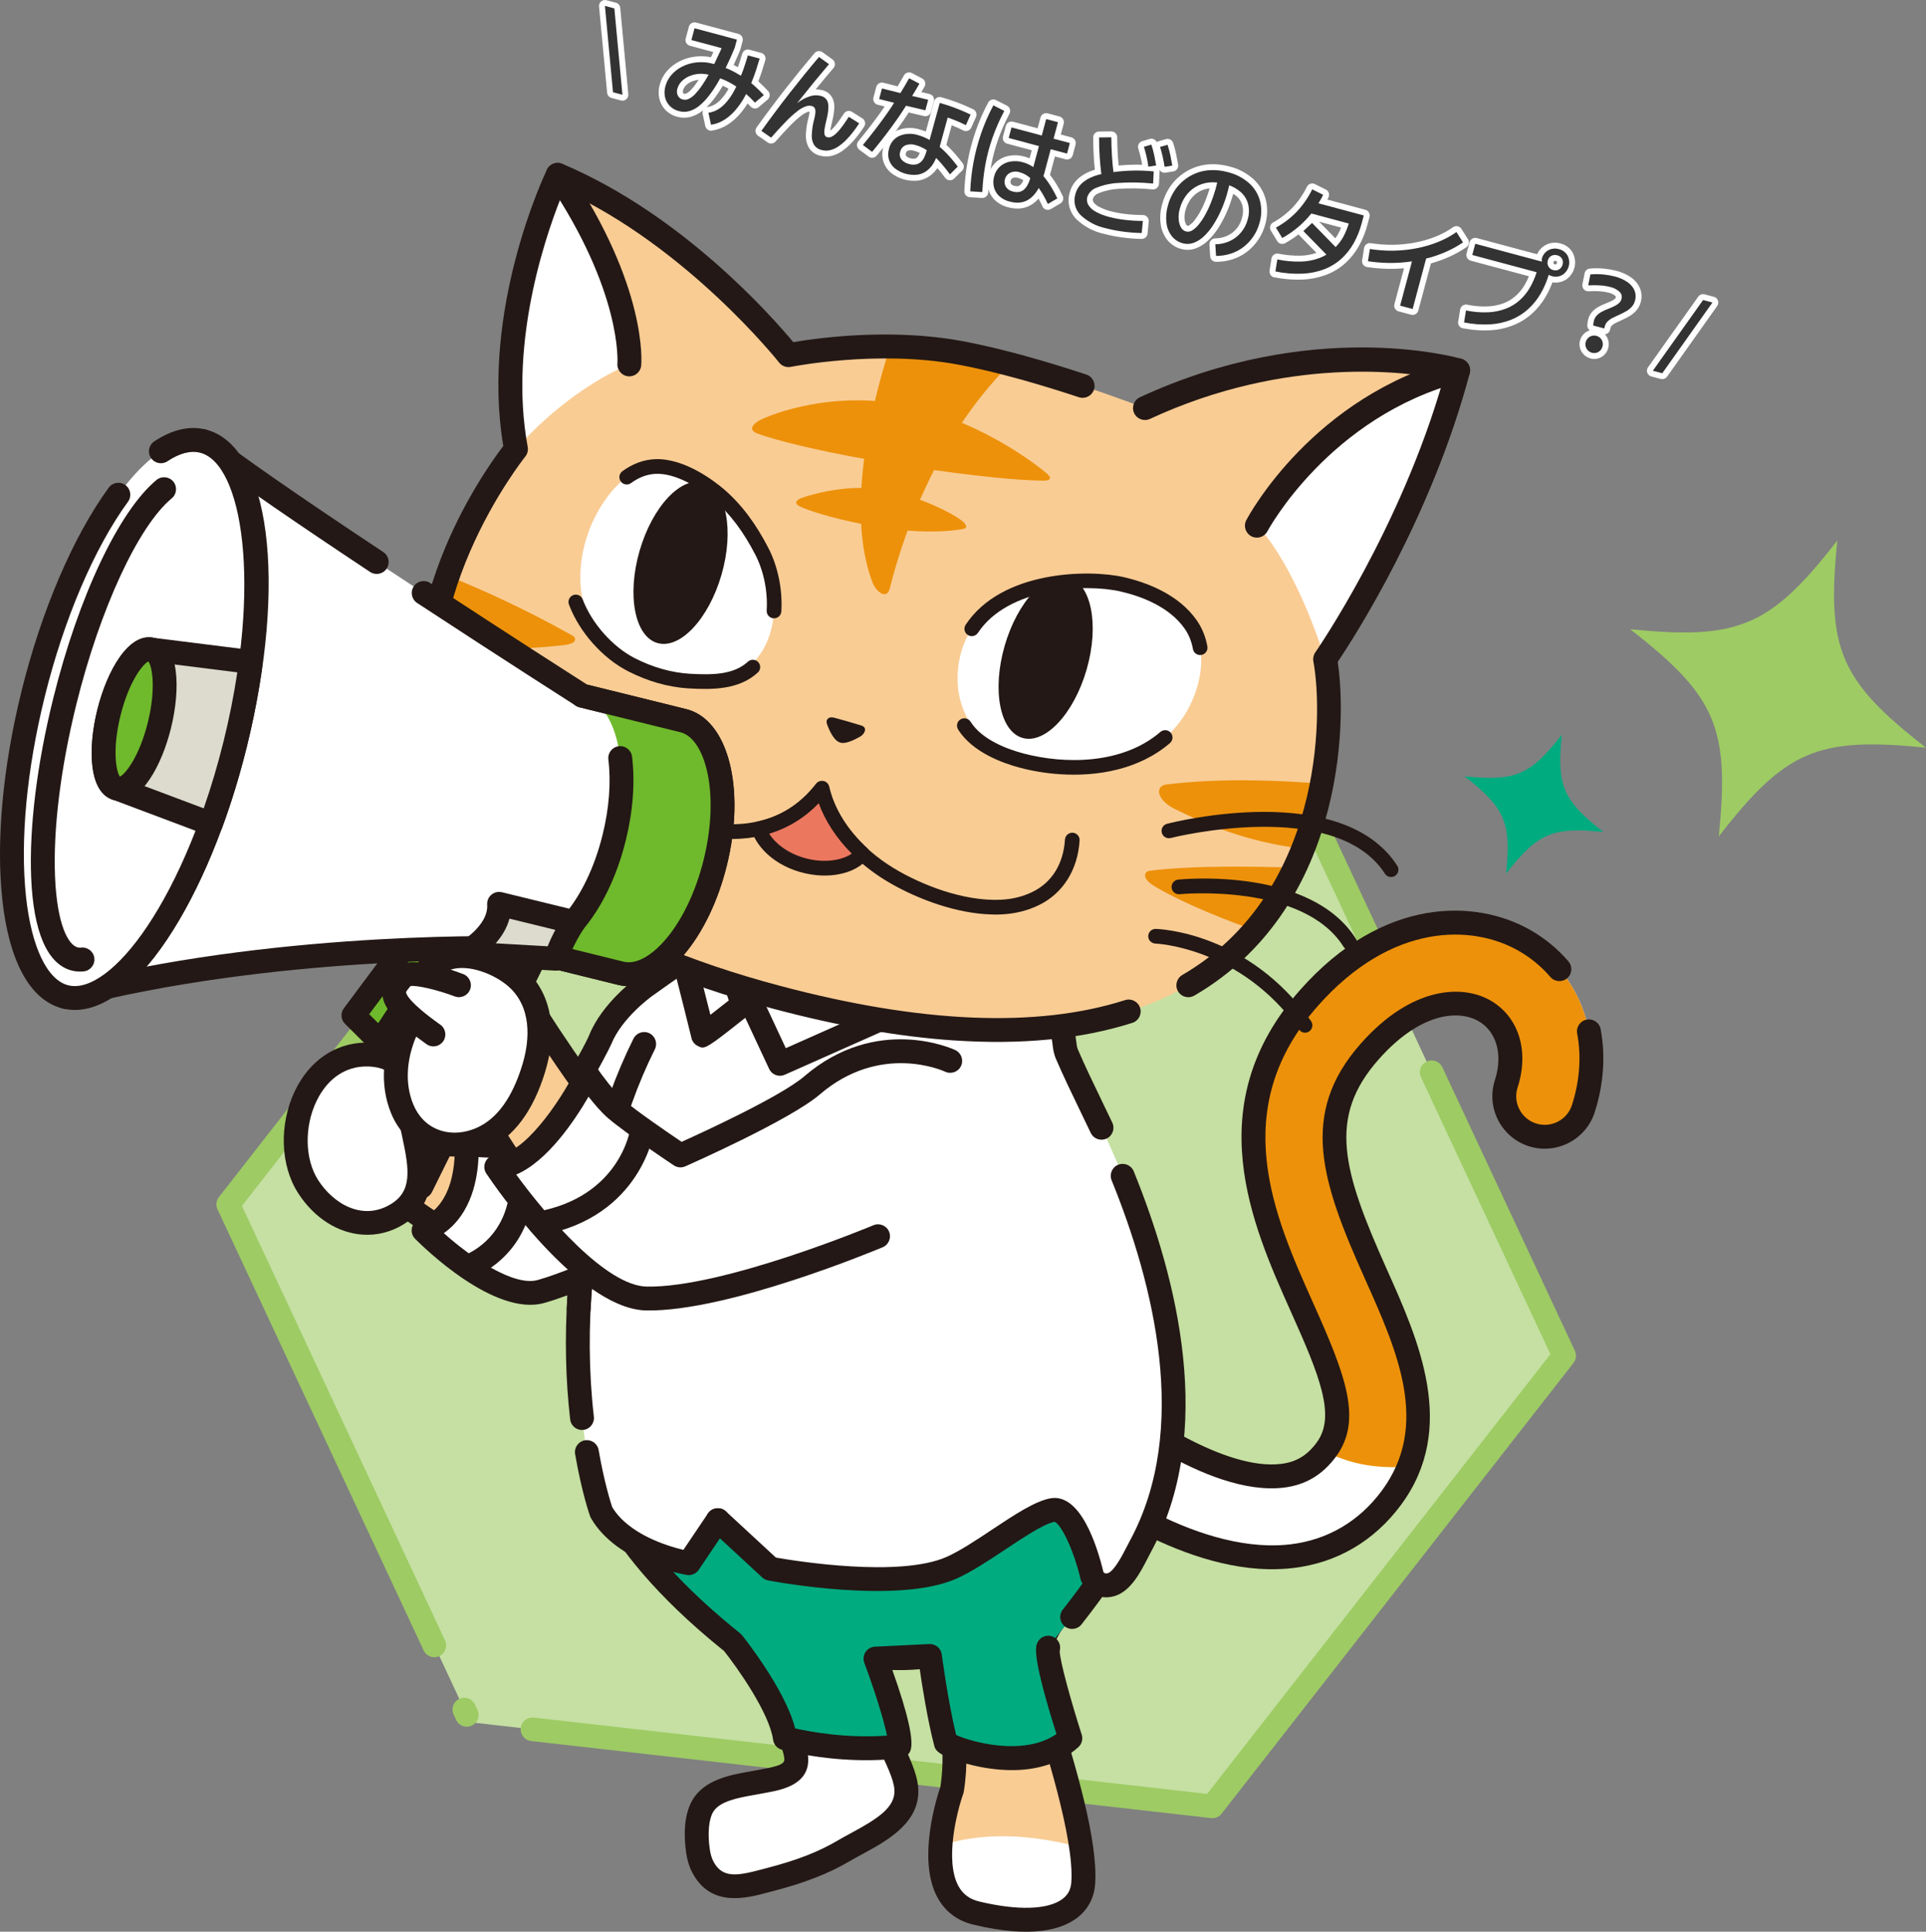 <?xml version="1.0" encoding="UTF-8"?>
<svg id="_レイヤー_1" data-name="レイヤー_1" xmlns="http://www.w3.org/2000/svg" width="326.56" height="327.556" version="1.1" viewBox="0 0 326.56 327.556">
  <rect x="0" y="0" width="326.56" height="327.556" fill="#808080" stroke="none"/>
  <!-- Generator: Adobe Illustrator 29.0.1, SVG Export Plug-In . SVG Version: 2.1.0 Build 192)  -->
  <defs>
    <style>
      .st0 {
        fill: #231815;
      }

      .st1 {
        fill: #c5e0a2;
      }

      .st2 {
        fill: #fff;
      }

      .st3 {
        fill: #ed910a;
      }

      .st4 {
        fill: none;
        stroke: #9ecb64;
        stroke-dasharray: 150 12 1 12;
        stroke-linecap: round;
        stroke-linejoin: round;
        stroke-width: 4px;
      }

      .st5 {
        fill: #c5e5ef;
      }

      .st6 {
        fill: #f9cc94;
      }

      .st7 {
        fill: #dcdbce;
      }

      .st8 {
        fill: #333;
      }

      .st9 {
        fill: #00ab80;
      }

      .st10 {
        fill: #ec775f;
      }

      .st11 {
        fill: #6fb92c;
      }

      .st12 {
        fill: #9ecb64;
      }
    </style>
  </defs>
  <g>
    <g>
      <path class="st2" d="M105.536,17.069c-.086,0-.173-.011-.258-.034l-1.6-.428c-.404-.108-.698-.456-.737-.873l-1.369-14.641c-.031-.326.101-.646.351-.857.249-.211.588-.287.903-.202l1.599.428c.404.108.698.456.737.873l1.37,14.641c.031.326-.101.646-.351.857-.182.154-.412.236-.645.236Z"/>
      <path class="st2" d="M120.559,22.159c-.374,0-.723-.21-.894-.553-.037-.075-.066-.156-.083-.237l-.442-2.038c-.046-.214-.021-.435.069-.631-.014.011-.027.021-.04.032-.599.492-1.281.852-2.024,1.07-.759.21-1.546.21-2.291.004-.747-.183-1.45-.581-2.009-1.145-.537-.557-.902-1.238-1.066-1.979-.166-.781-.135-1.591.086-2.35.225-.843.661-1.654,1.254-2.323.609-.69,1.34-1.245,2.17-1.648.873-.428,1.81-.692,2.78-.784.832-.078,1.662-.036,2.475.125.138-.289.275-.581.412-.875l-3.986-1.069c-.533-.143-.85-.691-.707-1.224l.535-2c.068-.256.236-.475.466-.608s.504-.168.759-.1l7.18,1.925c.534.143.85.691.707,1.225l-.377,1.408c-.011.042-.025.083-.042.123-.356.863-.727,1.705-1.104,2.511.243.116.486.24.731.373.254-.747.496-1.506.727-2.28.154-.518.694-.822,1.217-.68l2,.536c.259.069.48.24.612.475.132.234.164.511.089.769-.169.586-.377,1.257-.623,2.011-.164.501-.353,1.03-.566,1.576.581.52,1.142,1.074,1.67,1.648.184.2.279.467.262.738s-.143.524-.35.701l-1.5,1.276c-.408.347-1.016.311-1.38-.081-.168-.181-.342-.36-.52-.538-.385.621-.818,1.215-1.293,1.771-.6.702-1.295,1.312-2.068,1.816-.822.53-1.725.872-2.686,1.019-.051.007-.101.011-.151.011ZM121.3,19.858l.018.083c.346-.124.677-.288.991-.49.609-.397,1.161-.881,1.636-1.438.516-.604.976-1.261,1.367-1.952.074-.13.141-.261.208-.392l.103-.197c.143-.271.402-.462.704-.518.216-.04.436-.007.626.088-.014-.011-.028-.022-.042-.033l-.17-.137c-.34-.279-.458-.748-.29-1.154.308-.746.573-1.458.788-2.119.111-.341.214-.664.309-.969l-.072-.019c-.156.498-.317.99-.483,1.476-.091.268-.193.521-.296.773l-.138.344c-.108.277-.333.492-.615.586-.198.065-.408.067-.604.009l.042.028c.424.277.589.837.365,1.291-.222.448-.455.889-.712,1.318-.369.615-.801,1.197-1.285,1.729-.457.507-.989.941-1.58,1.289-.281.163-.572.297-.871.403ZM122.55,14.537c-.005.009-.011.019-.017.028-.479.821-1.021,1.62-1.609,2.372-.339.436-.712.848-1.114,1.231.057-.019.116-.032.176-.04.417-.056.814-.19,1.179-.401.408-.24.782-.545,1.104-.904.399-.438.751-.912,1.052-1.414.073-.121.143-.244.212-.367-.319-.181-.648-.35-.983-.505ZM115.394,12.623c-.283.208-.543.446-.778.712-.389.439-.674.969-.825,1.535-.135.465-.153.937-.058,1.388.083.373.271.723.542,1.004.29.293.667.506,1.081.608.428.118.844.118,1.239.009.021-.006.043-.013.064-.02-.375.082-.769.078-1.149-.02-.636-.149-1.182-.583-1.479-1.187-.289-.61-.334-1.284-.135-1.911.154-.566.47-1.127.901-1.584.186-.195.385-.374.597-.534ZM118.463,13.531c-.442.044-.871.159-1.276.341-.356.159-.671.381-.938.662-.204.216-.355.485-.435.774-.057.183-.046.338.019.475.025.051.084.098.155.114.13.034.251.021.354-.032.301-.15.564-.349.788-.594.378-.401.716-.823,1.017-1.267.105-.153.211-.311.316-.474ZM120.584,11.765c.209.102.379.275.477.492.128.287.114.617-.038.892-.001.002-.041.076-.042.078-.253.45-.509.877-.765,1.278.208-.312.405-.629.593-.952.106-.181.209-.368.312-.555l.114-.206c.235-.423.739-.616,1.194-.461-.15-.112-.267-.265-.335-.442-.1-.26-.087-.55.036-.8l.123-.241c.467-.96.927-1.984,1.365-3.044l.102-.379-5.248-1.407-.019.068,4.163,1.116c.283.076.519.272.645.537.126.265.129.571.009.839-.373.829-.749,1.636-1.129,2.419l-.158.315c-.212.431-.7.651-1.164.521-.015-.004-.106-.032-.121-.037-.038-.011-.076-.021-.114-.031Z"/>
      <path class="st2" d="M140.085,26.54c-.338,0-.676-.044-1.003-.133-.759-.148-1.49-.65-1.939-1.362-.388-.728-.548-1.473-.5-2.22.03-.729.124-1.484.279-2.223.083-.321.153-.602.221-.894.054-.236.093-.478.115-.722.002-.019.003-.038.004-.055-.116-.007-.225.014-.327.054-.408.16-.79.383-1.131.661-.646.508-1.249,1.054-1.804,1.635-.725.735-1.564,1.646-2.505,2.718-.318.361-.844.443-1.253.205-.096-.044-.184-.104-.262-.177l-1.457-1.011c-.22-.153-.37-.388-.416-.652-.046-.264.017-.535.173-.753,1.584-2.208,3.213-4.386,4.842-6.473,1.628-2.086,3.303-4.146,4.976-6.123.337-.398.923-.469,1.347-.166l1.7,1.222c.227.163.375.414.409.691.034.277-.05.556-.231.769-1.014,1.19-2.023,2.402-3.017,3.625.372-.01.74.04,1.101.134.584.119,1.145.477,1.531.996.344.522.512,1.071.52,1.638.015.485-.022.988-.111,1.48-.081.47-.181.943-.301,1.417-.106.416-.186.799-.24,1.152-.011.062-.02.121-.026.179.084-.05.155-.108.221-.171.246-.228.462-.46.659-.708.245-.302.48-.622.722-.964.248-.349.479-.699.705-1.047.213-.33.599-.502.99-.446.183.028.35.105.487.218l1.651,1.036c.228.143.389.372.446.635.057.263.006.538-.142.762-.344.523-.716,1.046-1.104,1.553-.393.516-.828,1.01-1.291,1.469-.437.44-.924.844-1.443,1.195-.518.351-1.09.605-1.7.753-.294.07-.594.104-.893.104ZM138.302,17.158c.318.168.589.443.753.782.181.426.24.842.193,1.249-.027.306-.081.641-.156.969-.073.316-.147.618-.225.907-.12.579-.201,1.224-.227,1.866-.026.401.055.778.232,1.113.119.184.375.36.664.417.362.095.676.101.975.03.371-.09.725-.247,1.044-.464.011-.007.021-.014.031-.021-.066.036-.133.069-.201.101-.433.199-.922.243-1.379.123-.599-.123-1.098-.654-1.193-1.309-.066-.415-.061-.851.019-1.282.059-.381.151-.828.273-1.31.107-.421.196-.844.27-1.27.065-.363.092-.727.081-1.089-.003-.203-.058-.383-.16-.538-.059-.076-.194-.162-.346-.193-.225-.059-.447-.089-.65-.079ZM144.213,21.176c-.066.096-.133.192-.202.289-.267.378-.528.732-.793,1.059-.033.042-.066.083-.1.124.249-.271.484-.553.705-.842.151-.198.299-.396.443-.597l-.053-.033ZM140.789,22.609l.001.009-.001-.009ZM130.498,21.953l.084.059c.731-.817,1.396-1.529,1.982-2.125.575-.6,1.205-1.176,1.866-1.705-.339-.36-.364-.915-.058-1.304l.402-.515c1.405-1.783,2.856-3.562,4.321-5.3l-.068-.049c-1.458,1.739-2.912,3.537-4.331,5.354-1.41,1.806-2.819,3.681-4.2,5.584ZM137.43,18.954c.004.001.009.002.013.002-.004-.001-.008-.001-.013-.002Z"/>
      <path class="st2" d="M147.87,26.755c-.208,0-.417-.064-.596-.197l-1.569-1.166c-.22-.164-.363-.41-.396-.682s.047-.545.221-.757c1.608-1.949,3.067-3.867,4.336-5.699.044-.063.088-.127.131-.191-.396-.1-.792-.199-1.185-.301-.258-.066-.479-.233-.613-.464-.135-.23-.172-.504-.103-.762l.478-1.793c.141-.53.68-.85,1.217-.71.795.206,1.597.407,2.401.606.369-.611.729-1.227,1.075-1.851.263-.474.856-.654,1.339-.401l1.748.916c.239.125.417.341.494.6.077.258.046.537-.085.772-.176.316-.358.63-.543.941.459.109.918.218,1.378.323.118.027.23.075.331.143.357.238.525.679.414,1.093l-.48,1.791c-.139.521-.668.835-1.19.716-.864-.199-1.728-.404-2.592-.613-.353.545-.71,1.088-1.083,1.62-1.356,1.942-2.823,3.862-4.358,5.706-.197.236-.482.36-.769.36ZM152.315,16.73c.094.095.169.21.22.338.086.221.09.462.016.682.078-.12.155-.241.233-.361.23-.358.664-.532,1.076-.43.032.007.063.015.096.023-.093-.092-.168-.202-.22-.326-.084-.201-.099-.42-.047-.626-.057.093-.115.187-.172.28-.228.371-.669.552-1.092.447-.036-.009-.072-.018-.109-.027Z"/>
      <path class="st2" d="M154.957,30.654c-1.387,0-2.707-.446-3.808-1.286-.639-.514-1.102-1.175-1.356-1.929-.259-.834-.262-1.692-.016-2.504.261-1.185,1.126-2.26,2.296-2.801,1.268-.527,2.645-.58,3.912-.169.315.084.644.197.985.341l1.408-5.122c.071-.257.241-.475.473-.605.231-.131.506-.166.763-.092.97.273,1.91.583,2.792.922.876.336,1.75.712,2.595,1.116.489.233.703.813.483,1.308l-.8,1.8c-.112.251-.321.445-.58.537-.259.092-.543.074-.788-.052-.489-.249-.981-.477-1.462-.676-.162-.067-.326-.132-.49-.196l-.91,3.318c.221.201.436.408.642.62.752.771,1.458,1.606,2.098,2.479.292.398.25.949-.1,1.298l-1.318,1.318c-.206.208-.493.314-.785.29-.292-.023-.559-.172-.73-.408-.414-.568-.854-1.125-1.315-1.661-.312.455-.689.86-1.125,1.207-.601.467-1.304.775-2.043.897-.275.035-.549.052-.82.052ZM154.424,25.477c-.188,0-.37.032-.542.095-.113.05-.235.198-.273.374-.009.039-.02.077-.032.114-.045.129-.021.269.065.375.158.179.402.326.677.39.343.109.619.12.882.056.105-.032.238-.116.342-.231.136-.156.251-.345.333-.551.001-.003.002-.006.004-.01.021-.053.042-.105.062-.159-.306-.15-.621-.27-.942-.358-.197-.064-.389-.096-.575-.096ZM157.8,24.718c.284.251.405.646.302,1.018-.035.129-.07.25-.106.365.142-.148.327-.251.534-.292.101-.02.202-.025.302-.012-.049-.042-.098-.083-.146-.124-.302-.251-.43-.655-.326-1.034l.102-.373c-.108.173-.269.311-.462.391-.064.027-.131.047-.199.06ZM160.036,18.698l-.192.698c.092-.144.22-.263.373-.344.169-.09.358-.129.546-.114-.239-.082-.482-.162-.728-.24Z"/>
      <path class="st2" d="M162.389,29.255c-.262,0-.517-.103-.707-.293-.076-.076-.142-.167-.19-.263-.202-.404-.108-.894.23-1.195.333-.294.824-.338,1.199-.101.377.237.554.692.432,1.12l-.002.007c-.097.34-.368.604-.71.693-.083.021-.167.032-.251.032Z"/>
      <path class="st2" d="M177.666,35.59c-.103,0-.206-.016-.307-.048-.271-.087-.492-.286-.607-.546-.174-.392-.396-.833-.663-1.311-.285.322-.604.612-.956.866-.567.402-1.222.665-1.9.767-.734.098-1.459.051-2.161-.138-.027-.004-.054-.009-.081-.015-.855-.198-1.647-.619-2.291-1.219-.583-.559-.98-1.258-1.16-2.032-.168-.75-.148-1.529.055-2.262.197-.811.643-1.566,1.279-2.151.636-.566,1.401-.937,2.225-1.083.842-.155,1.735-.113,2.57.123.3.079.6.182.897.31l.368-1.372-4.165-1.116c-.533-.143-.85-.691-.707-1.225l.479-1.791c.068-.256.236-.475.466-.607.229-.132.504-.169.759-.1l4.165,1.116.49-1.829c.144-.534.693-.85,1.225-.707l2,.536c.256.068.475.236.607.466s.168.502.1.759l-.49,1.829,1.797.481c.533.143.85.69.707,1.224l-.479,1.791c-.068.256-.235.475-.466.607-.23.133-.504.168-.759.1l-1.798-.481-.834,3.112c.393.503.762,1.04,1.093,1.593.386.637.742,1.305,1.06,1.982.22.468.046,1.025-.399,1.287l-1.612.946c-.155.091-.33.138-.506.138ZM172.175,30.097c-.179,0-.346.04-.498.116-.146.078-.271.233-.32.416-.06.197-.037.379.052.53.102.159.291.291.505.334.29.085.504.101.709.069.1-.017.215-.069.312-.146.125-.101.237-.229.326-.374.094-.154.178-.314.249-.48-.282-.177-.577-.304-.89-.39-.154-.052-.304-.077-.445-.077ZM175.208,29.331c.034.031.068.063.102.096.267.261.441.719.333,1.076-.077.256-.134.441-.202.623-.001.001-.001.003-.002.004-.004.01-.008.02-.012.03.171-.165.397-.265.642-.278.157-.008.314.021.456.084-.103-.133-.207-.265-.313-.394-.212-.257-.35-.675-.255-.994.021-.068.045-.136.07-.203l1.166-4.327c.108-.405.451-.685.843-.734-.105-.08-.195-.181-.264-.298-.133-.229-.168-.502-.1-.759l.49-1.829-.068-.018-.49,1.829c-.108.405-.45.685-.843.734.106.08.196.181.264.298.133.23.168.503.1.759l-.954,3.559c-.083.311-.312.563-.612.677-.113.043-.232.064-.35.064ZM174.505,30.771h.01-.01Z"/>
      <path class="st2" d="M166.555,33.57c-.02,0-.04-0-.06-.002l-2.048-.122c-.543-.032-.961-.494-.939-1.038.067-1.679.255-3.37.56-5.026.312-1.691.754-3.376,1.312-5.01.586-1.711,1.314-3.386,2.165-4.978.256-.479.853-.667,1.335-.42l1.854.943c.239.122.42.334.501.59.08.256.055.533-.071.77-.758,1.425-1.413,2.919-1.949,4.44-.504,1.435-.896,2.92-1.164,4.414-.264,1.477-.431,2.985-.496,4.481-.012.268-.13.52-.329.699-.185.166-.423.257-.67.257ZM165.56,31.509l.055.003c.091-1.25.247-2.501.467-3.733.287-1.599.707-3.188,1.246-4.725.457-1.297.995-2.574,1.605-3.809l-.072-.037c-.61,1.233-1.143,2.511-1.588,3.811-.527,1.541-.944,3.13-1.238,4.725-.229,1.241-.388,2.503-.475,3.765Z"/>
      <path class="st2" d="M193.582,40.513h-.018c-1.085-.019-2.181-.102-3.257-.246-1.024-.132-2.057-.333-3.062-.597-1.764-.368-3.429-1.245-4.766-2.523-1.188-1.234-1.593-2.972-1.084-4.564.476-1.781,1.906-3.076,4.245-3.816-.079-.735-.137-1.39-.178-2.016-.073-1.117-.11-2.277-.11-3.448,0-.548.441-.994.989-1l2.074-.022c.272.02.521.1.711.286s.298.439.3.705c.01,1.097.048,2.183.115,3.228.033.533.079,1.055.131,1.57,2.02-.201,4.048-.203,6.042-.002.53.053.925.512.899,1.043l-.1,2.059c-.014.274-.139.531-.347.71s-.48.27-.754.236c-1.903-.194-3.834-.227-5.739-.097-1.178.058-2.312.306-3.389.739-.481.17-.824.511-.981.951-.043.151-.015.372.096.553.206.309.519.587.883.771.645.345,1.308.602,1.993.775.875.229,1.765.393,2.653.49.93.108,1.869.162,2.798.162.015-0.0.033-.001.051-0.0.199,0,.397.059.566.175.3.206.466.558.431.92l-.199,2.053c-.05.513-.481.903-.995.903ZM189.231,38.071c.447.085.893.157,1.337.214.699.094,1.405.159,2.109.196l.004-.04c-.66-.026-1.321-.078-1.976-.154-.491-.054-.983-.126-1.475-.217ZM184.537,31.47c-.636.45-1.043,1.006-1.223,1.676-.298.937-.071,1.91.578,2.585,1.02.974,2.321,1.666,3.739,1.977-.784-.21-1.55-.513-2.271-.899-.652-.329-1.23-.843-1.648-1.475-.423-.695-.527-1.502-.308-2.245.234-.659.627-1.211,1.132-1.62ZM187.362,24.293c.016.79.048,1.569.098,2.329.054.831.14,1.718.27,2.795.044.364-.114.708-.39.917.368-.086.743-.156,1.121-.208-.104-.036-.201-.088-.289-.157-.212-.166-.349-.409-.379-.676-.098-.873-.188-1.753-.246-2.666-.049-.762-.083-1.544-.103-2.336l-.082.001ZM191.966,29.943c.867,0,1.736.031,2.603.094l.002-.056c-1.021-.068-2.05-.08-3.08-.035.159-.002.317-.003.476-.003Z"/>
      <path class="st2" d="M194.713,29.265c-.214,0-.424-.069-.598-.198-.215-.16-.356-.4-.393-.666-.089-.642-.194-1.218-.314-1.714-.126-.519-.261-1.019-.408-1.503-.077-.255-.05-.53.077-.765.126-.235.341-.409.596-.485l1.257-.372c.516-.154,1.057.127,1.23.635.212.62.386,1.26.517,1.904.121.607.234,1.195.343,1.774.049.266-.011.541-.167.762-.157.221-.396.369-.664.41l-1.323.205c-.051.008-.102.012-.152.012Z"/>
      <path class="st2" d="M197.463,29.293c-.481,0-.906-.349-.986-.839-.104-.642-.216-1.225-.334-1.749-.116-.515-.252-1.013-.402-1.479-.084-.258-.059-.538.068-.777s.346-.417.605-.492l1.272-.367c.52-.148,1.062.139,1.229.652.199.612.368,1.245.502,1.879v.003c.128.613.241,1.212.338,1.796.044.263-.02.532-.175.748-.155.216-.391.361-.653.403l-1.305.209c-.054.009-.106.013-.159.013Z"/>
      <path class="st2" d="M206.259,44.394c-.027,0-.054-0-.081-0-.524-.005-.956-.414-.989-.937l-.124-1.972c-.018-.275.079-.545.268-.746.188-.201.45-.315.726-.317.717-.003,1.41-.159,2.062-.462,1.23-.58,2.13-1.672,2.463-2.995.214-.722.232-1.448.065-2.141-.158-.589-.502-1.133-.985-1.547-.18-.149-.37-.288-.569-.413-.054.199-.108.39-.164.574-.286.953-.642,1.898-1.055,2.808-.394.875-.86,1.728-1.385,2.533-.477.74-1.048,1.428-1.693,2.04-.59.566-1.281,1.003-2.048,1.295-.8.295-1.646.331-2.461.105-.909-.232-1.755-.773-2.361-1.519-.631-.803-1.021-1.748-1.138-2.746-.142-1.128-.052-2.261.269-3.36.234-.895.609-1.772,1.107-2.584.49-.799,1.103-1.51,1.819-2.112.716-.602,1.52-1.086,2.389-1.438.927-.372,1.897-.576,2.891-.611,1.076-.035,2.151.092,3.19.381,1.447.347,2.836,1.066,3.982,2.069.002.001.005.003.007.005,1.042.928,1.787,2.131,2.153,3.479.359,1.407.335,2.873-.067,4.252-.469,1.798-1.55,3.444-3.037,4.608-.74.58-1.567,1.021-2.459,1.311-.896.293-1.829.442-2.773.442ZM207.122,42.336v.003c.438-.055.868-.152,1.289-.29.671-.218,1.292-.549,1.848-.984,1.145-.896,1.976-2.161,2.342-3.565.31-1.064.328-2.164.062-3.21-.26-.957-.796-1.823-1.546-2.491-.903-.79-1.998-1.355-3.165-1.636-.878-.244-1.755-.35-2.62-.318-.76.026-1.504.183-2.211.467-.671.272-1.294.647-1.85,1.114-.553.464-1.023,1.012-1.401,1.627-.396.645-.693,1.342-.886,2.072-.25.861-.318,1.722-.21,2.585.075.641.322,1.239.715,1.739.327.402.797.703,1.313.835.426.117.848.1,1.243-.045.507-.193.972-.487,1.371-.871.534-.505,1.002-1.068,1.395-1.679.472-.724.889-1.485,1.241-2.27.378-.831.701-1.691.962-2.561.147-.486.285-1.026.424-1.655.062-.282.243-.524.497-.662.253-.14.555-.161.826-.061.803.296,1.54.722,2.191,1.265.802.686,1.363,1.575,1.634,2.582.255,1.059.227,2.144-.075,3.163-.47,1.865-1.765,3.438-3.542,4.277-.595.277-1.212.466-1.847.566ZM201.411,40.288c-.186,0-.373-.022-.557-.066-.668-.187-1.205-.623-1.508-1.206-.292-.538-.467-1.164-.497-1.792-.048-.688.026-1.397.222-2.087.225-.856.603-1.675,1.118-2.415.519-.744,1.172-1.362,1.94-1.839.806-.493,1.721-.81,2.65-.921.551-.063,1.121-.066,1.699-.009.284.028.543.176.711.406.168.231.229.522.169.801-.097.442-.205.882-.335,1.316-.222.761-.487,1.53-.786,2.282-.286.731-.624,1.45-1.006,2.136-.335.613-.729,1.206-1.168,1.758-.371.482-.829.905-1.354,1.243-.378.257-.836.393-1.3.393ZM205.097,31.939c-.028.003-.057.006-.085.009-.642.076-1.277.297-1.834.637-.531.33-.987.762-1.349,1.28-.38.546-.659,1.151-.83,1.797-.137.485-.187.965-.153,1.443.017.352.108.681.267.972.058.11.145.18.247.209.065.015.165-.005.248-.061.35-.226.64-.493.88-.806.379-.477.709-.974.993-1.492.341-.615.642-1.254.896-1.903.001-.001.002-.003.002-.005.272-.685.515-1.385.719-2.082Z"/>
      <path class="st2" d="M220.07,47.422c-1.352,0-2.701-.138-4.023-.413-.522-.108-.868-.608-.784-1.135l.321-2.035c.042-.27.193-.511.418-.666.224-.156.5-.211.771-.158,1.236.254,2.503.365,3.761.34.913-.021,1.812-.182,2.672-.48l-2.929-2.998c-.041-.042-.078-.087-.111-.135-.715.554-1.474,1.054-2.273,1.496-.459.252-1.039.108-1.323-.333-.022-.036-.044-.072-.062-.11l-1.021-1.675c-.143-.233-.183-.514-.112-.778.07-.264.245-.488.484-.619,1.229-.675,2.343-1.53,3.312-2.541.974-1.039,1.792-2.225,2.423-3.514.117-.239.325-.422.578-.507.25-.085.528-.067.767.052l1.857.926c.49.245.692.837.454,1.331-.061.125-.123.249-.188.375l6.434,1.724c.256.068.475.236.607.466.133.23.168.503.1.759l-.354,1.322c-.328,1.251-.812,2.462-1.44,3.592-.602,1.084-1.371,2.059-2.286,2.897-.941.851-2.015,1.512-3.195,1.968-1.299.493-2.654.771-4.033.83-.273.011-.548.017-.821.017ZM217.39,45.219c1.129.172,2.274.236,3.417.188,1.164-.05,2.31-.285,3.402-.7.945-.366,1.81-.898,2.563-1.58.752-.688,1.388-1.494,1.885-2.389.546-.984.968-2.038,1.255-3.134l.098-.361-.873-.234c.18.09.33.233.429.413.132.239.16.521.078.781-.284.909-.606,1.692-.985,2.394-.363.676-.845,1.326-1.472,1.987-.187.198-.446.311-.718.312-.259.003-.533-.106-.724-.301l-3.315-3.396-.011.01,3.195,3.271c.215.219.316.524.276.828-.039.304-.216.573-.479.73-.442.263-.901.485-1.363.658-1.119.411-2.285.631-3.471.658-1.061.027-2.126-.042-3.178-.198l-.01.063ZM223.654,37.59l2.756,2.823c.189-.255.351-.508.488-.764.176-.326.339-.677.49-1.058l-3.734-1.001ZM217.72,38.944l.032.053c1.446-.919,2.726-2.066,3.812-3.419.249-.309.655-.442,1.039-.34l.499.133c-.218-.108-.391-.294-.481-.524-.117-.293-.089-.625.077-.894.103-.168.198-.328.286-.481l-.064-.033c-.64,1.126-1.41,2.172-2.298,3.119-.875.913-1.847,1.71-2.901,2.385Z"/>
      <path class="st2" d="M216.249,47.032c-.328,0-.643-.161-.831-.444l-.002-.003.83-.552-.996-.002.998-0.0.832-.555-.826.555h.996c0,.44-.288.831-.71.958-.097.029-.194.043-.291.043Z"/>
      <path class="st2" d="M239.517,53.4c-.086 0-.173-.011-.26-.034l-2.122-.568c-.256-.068-.475-.236-.607-.465-.133-.23-.168-.503-.1-.759l1.629-6.085c-.854.078-1.694.111-2.51.1-1.254-.018-2.516-.119-3.753-.301-.304-.044-.569-.225-.722-.49-.124-.215-.163-.466-.112-.705l.325-2.031c.087-.544.59-.923,1.146-.829,1.053.168,2.125.261,3.188.274,1.021.015,2.049-.046,3.059-.178.969-.125,1.936-.32,2.875-.58.886-.245,1.76-.563,2.598-.946,0-0.0.001-0.0.002-.001.773-.351,1.518-.779,2.211-1.271.225-.159.502-.218.771-.166.269.053.504.213.651.444l1.116,1.753c.29.456.166,1.059-.28,1.363-.889.607-1.837,1.141-2.817,1.585-1.025.464-2.092.852-3.17,1.152-.004.001-.009.002-.013.003l-2.14,7.992c-.119.447-.523.741-.965.741ZM238.619,51.125l.19.051,2.034-7.599c.093-.349.367-.62.717-.71l.26-.062c.092-.021.184-.042.274-.067.983-.274,1.953-.626,2.885-1.048.582-.264,1.151-.562,1.7-.893l-.035-.056c-.537.328-1.094.624-1.665.883-.933.426-1.906.781-2.894,1.054-1.03.285-2.09.499-3.151.636-1.103.144-2.226.214-3.342.194-.827-.011-1.66-.065-2.486-.163l-.015.092c.824.089,1.657.14,2.484.152,1.181.02,2.421-.069,3.683-.257.334-.048.668.073.893.324.225.251.307.599.22.924l-1.752,6.545Z"/>
      <path class="st2" d="M248.24,55.676c-.016,0-.031-0-.048-.001-.471-.021-.856-.367-.938-.819-.012-.064-.017-.131-.016-.199.008-.497.378-.905.858-.974.098-.014.201-.014.307.004l.009.001h.002c0,0.0.001 0.0.001 0h0c.539.096.9.608.811,1.149-.044.266-.189.49-.391.64-.131.098-.286.165-.455.189-.046.006-.094.01-.141.01Z"/>
      <path class="st2" d="M251.728,56.026c-1.24,0-2.477-.125-3.688-.374-.524-.107-.871-.608-.787-1.136l.322-2.032c.043-.271.194-.512.421-.667.227-.156.506-.209.773-.155,1.157.245,2.345.345,3.524.292.923-.041,1.831-.228,2.697-.555.738-.287,1.419-.705,2.016-1.237.598-.539,1.108-1.168,1.515-1.869.269-.465.508-.949.713-1.447l-9.864-2.644c-.533-.143-.85-.691-.707-1.224l.508-1.9c.068-.256.235-.475.466-.607.229-.134.504-.169.759-.1l10.231,2.742c.291-.666.796-1.222,1.435-1.568.783-.418,1.675-.509,2.516-.263.878.211,1.634.779,2.079,1.564.858,1.657.331,3.625-1.208,4.613-.697.402-1.479.541-2.226.415-.315.854-.705,1.678-1.164,2.463-.615,1.056-1.387,2.008-2.29,2.83-.927.835-1.979,1.494-3.13,1.962-1.258.503-2.575.796-3.921.872-.33.018-.66.026-.989.026ZM249.382,53.858c1.067.154,2.15.203,3.226.145,1.127-.063,2.231-.309,3.283-.729.931-.378,1.785-.914,2.536-1.59.749-.681,1.392-1.475,1.904-2.355.556-.949.994-1.965,1.306-3.02.041-.14.111-.267.204-.374-.062-.083-.119-.169-.171-.261-.055-.099-.102-.202-.141-.306-.108.008-.223-.001-.334-.031l-.151-.041c.158.091.291.224.38.387.131.239.159.522.076.782-.312.986-.731,1.938-1.247,2.832-.513.882-1.155,1.674-1.91,2.355-.779.696-1.665,1.238-2.636,1.616-1.073.406-2.189.636-3.326.686-.998.043-2.002-.007-2.99-.149l-.009.055ZM263.644,44.229c-.049,0-.098.012-.141.036-.038.022-.08.08-.096.146-.038.135-.029.219.011.292.03.055.092.1.162.115.144.041.207.035.258.004.054-.036.106-.11.126-.196.006-.022.012-.044.019-.066.021-.07.015-.144-.02-.208-.018-.03-.072-.07-.135-.083-.032-.007-.065-.016-.098-.026-.028-.009-.058-.014-.087-.014Z"/>
      <path class="st2" d="M270.305,60.87c-.196,0-.395-.024-.59-.072-1.404-.389-2.18-1.762-1.813-3.082.367-1.32,1.741-2.096,3.06-1.729h0c.621.172,1.144.573,1.473,1.127.343.594.424,1.299.229,1.944-.142.583-.535,1.119-1.095,1.457-.387.234-.821.354-1.263.354ZM270.296,57.896c-.107,0-.191.037-.238.063-.065.037-.182.124-.229.293-.072.257.079.525.337.597.186.044.308-.01.366-.044.059-.036.163-.119.202-.274.05-.17.034-.299-.027-.406-.059-.099-.16-.177-.281-.21h0c-.047-.013-.09-.018-.13-.018Z"/>
      <path class="st2" d="M272.002,56.698c-.081,0-.161-.01-.24-.031l-1.891-.505c-.461-.123-.771-.554-.74-1.03.01-.148.026-.317.056-.507.02-.147.052-.313.094-.478.13-.521.399-1,.778-1.383.323-.322.688-.59,1.088-.802.366-.192.744-.363,1.126-.511.338-.131.655-.264.944-.4.224-.103.426-.23.608-.382.063-.054.114-.133.137-.22.032-.106.011-.188-.047-.243-.308-.277-.709-.481-1.142-.573-.524-.132-1.024-.21-1.524-.24-.634-.042-1.271-.042-1.897,0-.32.022-.611-.105-.817-.338-.204-.233-.289-.549-.229-.854l.367-1.859c.086-.434.447-.76.888-.802.821-.078,1.657-.071,2.479.016.674.069,1.354.191,2.019.361.874.215,1.701.584,2.45,1.096.674.453,1.206,1.085,1.54,1.828.322.784.366,1.629.138,2.41-.129.514-.403,1.028-.783,1.449-.346.378-.742.694-1.183.945-.383.222-.789.429-1.2.612-.364.165-.722.332-1.064.501-.251.119-.471.268-.667.447-.104.096-.18.223-.216.363-.001.004-.05.189-.051.193-.025.294-.183.576-.425.746-.175.123-.385.192-.595.192ZM271.276,54.468l.084.022c.096-.187.209-.358.341-.514-.079.062-.154.129-.226.2-.083.083-.15.183-.199.292ZM274.477,48.163c.283.161.552.354.797.575.626.596.853,1.452.612,2.254-.062.236-.166.465-.305.676.122-.096.235-.201.339-.314.158-.175.275-.395.335-.631.111-.383.092-.759-.046-1.095-.167-.371-.455-.713-.819-.958-.003-.001-.005-.003-.008-.005-.287-.196-.59-.364-.905-.502Z"/>
      <path class="st2" d="M281.844,64.292c-.086,0-.173-.011-.259-.034l-1.601-.428c-.316-.084-.571-.319-.682-.627-.111-.308-.064-.651.125-.918l8.524-11.99c.243-.34.669-.495,1.074-.386l1.582.424c.316.084.571.319.682.626.111.308.064.651-.125.918l-8.506,11.994c-.19.269-.496.421-.815.421Z"/>
    </g>
    <g>
      <polygon class="st8" points="102.567 1 103.936 15.641 105.536 16.069 104.166 1.428 102.567 1"/>
      <path class="st8" d="M127.827,14.47c-.146-.129-.301-.246-.452-.37.311-.753.584-1.484.815-2.19.242-.742.446-1.401.613-1.978l-2-.536c-.24.805-.492,1.594-.756,2.369-.128.376-.28.718-.42,1.078-.645-.401-1.312-.767-2.005-1.078-.195-.087-.397-.156-.595-.236.041-.083.083-.159.124-.243.487-1,.959-2.054,1.416-3.161l.377-1.408-7.18-1.925-.535,2,5.128,1.375c-.369.821-.741,1.618-1.117,2.393-.051.107-.103.204-.154.309-.055-.015-.108-.036-.164-.05-.897-.25-1.832-.334-2.759-.246-.848.08-1.674.313-2.438.688-.707.343-1.339.823-1.859,1.412-.493.557-.85,1.22-1.042,1.939-.176.603-.199,1.24-.069,1.854.124.561.401,1.077.8,1.491.429.433.97.74,1.562.885l.004.001c.57.158,1.172.158,1.742,0,.612-.179,1.181-.48,1.673-.885.593-.484,1.13-1.034,1.6-1.638.563-.719,1.076-1.475,1.536-2.263.146-.249.291-.518.437-.779.241.094.485.182.721.288.696.315,1.367.682,2.007,1.1.005.003.01.007.014.01-.21.424-.43.842-.673,1.247-.336.561-.727,1.087-1.167,1.57-.39.433-.844.804-1.347,1.1-.476.275-1.002.454-1.548.526l.442,2.038.001.002c.816-.125,1.597-.42,2.291-.868.693-.451,1.317-1,1.854-1.628.559-.654,1.054-1.361,1.477-2.11.115-.202.217-.41.326-.615.008.007.017.014.026.021.522.462,1.014.942,1.477,1.439l1.5-1.276c-.532-.579-1.094-1.13-1.682-1.652ZM120.109,12.736c-.38.674-.758,1.284-1.135,1.83-.331.489-.701.951-1.106,1.38-.305.334-.669.61-1.074.812-.32.162-.688.202-1.036.113-.361-.085-.666-.327-.83-.66-.173-.365-.201-.782-.079-1.167.123-.449.355-.862.675-1.2.356-.374.782-.674,1.253-.884.534-.24,1.106-.386,1.69-.433.565-.046,1.129.012,1.681.138-.013.023-.026.048-.039.071Z"/>
      <path class="st8" d="M143.924,19.804c-.233.36-.473.722-.728,1.082-.255.36-.503.697-.755,1.008-.228.287-.478.557-.747.806-.214.206-.46.375-.729.5-.221.102-.47.123-.705.062-.239-.05-.422-.244-.457-.486-.05-.317-.046-.64.013-.956.059-.382.145-.797.259-1.245.114-.448.208-.896.286-1.348.076-.425.108-.857.095-1.289-.005-.375-.117-.741-.323-1.055-.239-.321-.587-.544-.979-.625-.564-.146-1.157-.135-1.714.034-.646.192-1.259.483-1.815.864-.16.108-.311.227-.466.341.134-.17.267-.344.401-.514,1.629-2.067,3.296-4.1,5-6.1l-1.7-1.222c-1.673,1.975-3.323,4.006-4.951,6.092s-3.234,4.233-4.818,6.441l1.554,1.077.025.034c.003-.003.005-.007.008-.01l.064.044c.963-1.096,1.808-2.013,2.535-2.75.591-.617,1.224-1.191,1.895-1.719.422-.343.894-.619,1.4-.817.339-.132.71-.159,1.064-.078.226.045.418.193.518.4.093.221.127.462.1.7-.026.289-.072.576-.137.859-.07.303-.142.595-.216.874-.144.686-.231,1.382-.26,2.082-.036.562.084,1.124.348,1.622.304.483.793.819,1.353.93.458.124.939.131,1.4.022.492-.119.958-.326,1.376-.61.467-.316.903-.677,1.3-1.077.431-.427.832-.883,1.2-1.366.375-.49.73-.988,1.063-1.495l-1.754-1.1-.003-.012Z"/>
      <path class="st8" d="M153.625,17.93c1.09.264,2.181.526,3.271.777l.48-1.791-.003-.002c-.905-.208-1.81-.427-2.715-.644.417-.69.838-1.378,1.231-2.082l-1.748-.916c-.471.85-.968,1.686-1.477,2.514-1.047-.259-2.091-.519-3.124-.786l-.478,1.793c.84.217,1.692.427,2.541.638-.305.464-.598.935-.915,1.391-1.288,1.86-2.75,3.782-4.387,5.766l1.569,1.166c1.521-1.826,2.957-3.706,4.307-5.639.501-.716.974-1.451,1.448-2.186Z"/>
      <path class="st8" d="M162.236,20.517c.509.211,1.02.447,1.534.709l.8-1.8c-.826-.395-1.667-.756-2.523-1.085-.856-.329-1.758-.626-2.705-.893l-1.728,6.288c-.614-.345-1.256-.637-1.938-.821-1.042-.338-2.171-.294-3.183.126-.895.414-1.545,1.222-1.759,2.184-.188.617-.186,1.277.006,1.893.193.572.545,1.077,1.016,1.455,1.1.84,2.485,1.214,3.858,1.043.578-.096,1.122-.334,1.584-.694.474-.377.868-.844,1.16-1.375.136-.244.251-.499.361-.756.124.124.258.239.376.369.703.765,1.362,1.57,1.974,2.41l1.318-1.318c-.613-.837-1.284-1.63-2.008-2.372-.335-.344-.687-.669-1.056-.976l1.363-4.969c.523.177,1.041.372,1.55.582ZM156.804,26.467c-.123.31-.298.598-.517.85-.228.255-.523.441-.851.536-.445.108-.911.089-1.346-.054-.476-.112-.906-.37-1.228-.738-.301-.374-.387-.876-.23-1.329.107-.492.445-.902.908-1.1.555-.202,1.162-.21,1.722-.024.668.182,1.299.476,1.876.86l-.024.086c-.085.31-.188.615-.31.913Z"/>
      <polygon class="st8" points="162.391 28.248 162.387 28.252 162.389 28.255 162.391 28.248"/>
      <path class="st8" d="M179.386,20.722l-2-.536-.749,2.795-5.131-1.375-.479,1.791,5.13,1.375-.954,3.559c-.556-.369-1.161-.658-1.808-.828-.691-.195-1.418-.229-2.125-.1-.64.113-1.236.402-1.722.834-.49.45-.835,1.036-.992,1.682-.16.576-.176,1.183-.045,1.767.135.583.437,1.113.868,1.528.515.481,1.148.817,1.835.976l-.001-.009c.606.181,1.243.231,1.87.147.527-.078,1.027-.28,1.462-.587.428-.31.803-.687,1.11-1.118.17-.238.323-.487.464-.743.272.396.545.791.781,1.21.309.549.564,1.049.764,1.5l1.613-.946c-.304-.648-.642-1.279-1.012-1.892-.382-.637-.811-1.244-1.284-1.817-.021-.025-.046-.047-.068-.072.029-.099.074-.192.101-.292l1.142-4.263,2.764.74.479-1.791-2.763-.74.749-2.795ZM174.504,30.771c-.105.275-.235.54-.389.791-.149.245-.339.462-.563.641-.228.18-.497.3-.783.349-.354.053-.716.026-1.059-.079-.481-.1-.9-.39-1.163-.805-.232-.392-.289-.864-.157-1.3.122-.452.427-.833.841-1.051.514-.255,1.108-.294,1.651-.108.599.163,1.157.452,1.636.848.059.048.11.105.167.155-.057.187-.111.375-.181.559Z"/>
      <path class="st8" d="M168.427,17.866c-.828,1.551-1.531,3.166-2.1,4.83-.544,1.589-.971,3.216-1.276,4.867-.297,1.613-.479,3.246-.544,4.885l2.048.122c.068-1.548.239-3.09.511-4.615.279-1.553.682-3.081,1.205-4.569.554-1.574,1.226-3.104,2.01-4.577l-1.854-.943Z"/>
      <path class="st8" d="M188.787,29.182c-.097-.857-.186-1.721-.243-2.616-.068-1.069-.107-2.163-.117-3.283l-2.074.022c0,1.154.036,2.282.108,3.383.063.965.162,1.911.274,2.85-.144.03-.29.046-.434.078-2.216.617-3.534,1.708-3.953,3.273-.396,1.241-.08,2.599.823,3.537,1.202,1.148,2.701,1.937,4.328,2.278.967.254,1.949.446,2.941.573,1.042.14,2.09.219,3.141.237l.2-2.053-.004.002c-.988.002-1.975-.054-2.956-.168-.941-.103-1.872-.275-2.788-.514-.765-.193-1.504-.479-2.2-.852-.521-.264-.965-.658-1.287-1.145-.257-.423-.323-.935-.182-1.409.258-.721.827-1.288,1.55-1.542,1.178-.474,2.426-.747,3.694-.809,1.969-.134,3.945-.1,5.908.1l.1-2.059c-2.276-.228-4.567-.184-6.829.117Z"/>
      <path class="st8" d="M195.213,24.522l-1.256.372c.151.502.292,1.021.422,1.558.13.537.241,1.141.333,1.813l1.324-.205c-.108-.575-.22-1.159-.34-1.759-.122-.603-.283-1.197-.483-1.779Z"/>
      <path class="st8" d="M198.438,26.328c-.127-.6-.285-1.194-.475-1.777l-1.272.367c.163.504.305,1.027.427,1.568s.237,1.144.345,1.807l1.305-.209c-.095-.571-.205-1.156-.33-1.756Z"/>
      <path class="st8" d="M211.777,31.049c-1.03-.901-2.263-1.538-3.593-1.858-.939-.262-1.913-.378-2.888-.345-.874.03-1.736.212-2.548.538-.77.312-1.486.743-2.122,1.277-.634.533-1.177,1.164-1.61,1.87-.446.727-.783,1.516-1,2.341-.28.962-.36,1.97-.235,2.964.095.815.414,1.587.921,2.232.474.584,1.123 1,1.852,1.186.605.168,1.248.141,1.837-.076.639-.244,1.223-.614,1.717-1.087.587-.556,1.105-1.18,1.543-1.86.499-.765.938-1.567,1.312-2.4.396-.871.733-1.767,1.008-2.683.172-.569.315-1.147.443-1.728.688.255,1.331.623,1.897,1.096.635.543,1.092,1.266,1.309,2.073.208.864.184,1.767-.069,2.619-.406,1.608-1.51,2.95-3.01,3.657-.776.362-1.622.552-2.479.556l.124,1.972c.861.008,1.718-.125,2.536-.393.779-.253,1.507-.642,2.152-1.147,1.323-1.034,2.27-2.475,2.694-4.1.353-1.209.374-2.49.062-3.71-.314-1.157-.958-2.197-1.853-2.994ZM205.308,34.39c-.272.693-.589,1.368-.95,2.019-.312.57-.673,1.112-1.077,1.621-.31.403-.686.749-1.113,1.025-.316.214-.707.285-1.078.195-.369-.103-.679-.355-.856-.695-.23-.425-.362-.897-.386-1.38-.04-.595.022-1.193.185-1.767.199-.757.529-1.473.976-2.115.437-.627.998-1.158,1.648-1.561.682-.418,1.447-.683,2.241-.778.494-.056.991-.056,1.483-.007-.091.418-.193.833-.315,1.243-.217.742-.47,1.475-.758,2.2Z"/>
      <path class="st8" d="M224.348,33.035l-1.857-.926c-.675,1.377-1.552,2.646-2.6,3.766-1.039,1.084-2.237,2.003-3.553,2.725l1.074,1.76-.004.003c1.911-1.057,3.583-2.475,4.935-4.16l6.347,1.701c-.239.765-.53,1.512-.911,2.218-.351.653-.809,1.237-1.318,1.774l-4-4.096-1.47,1.379,3.909,4c-.382.228-.784.425-1.203.582-1.008.369-2.069.57-3.142.594-1.337.03-2.674-.091-3.984-.36l-.322,2.035c1.512.314,3.056.44,4.599.376,1.272-.055,2.526-.312,3.716-.764,1.06-.41,2.037-1.011,2.88-1.773.833-.764,1.539-1.657,2.088-2.645.588-1.061,1.041-2.192,1.348-3.366l.355-1.322-7.686-2.059c.287-.468.559-.945.799-1.442Z"/>
      <polygon class="st8" points="216.249 46.033 216.25 46.03 216.248 46.03 216.249 46.033"/>
      <path class="st8" d="M244.565,40.713c-.888.405-1.806.74-2.746,1-.989.273-1.996.476-3.013.608-1.061.138-2.13.2-3.2.186-1.116-.015-2.23-.111-3.333-.287l-.332,2.073-.002.005c1.2.176,2.41.272,3.622.29,1.288.018,2.572-.079,3.844-.268l-2.011,7.512,2.122.568,2.293-8.565c.185-.047.373-.083.557-.135,1.035-.289,2.046-.657,3.025-1.1.931-.422,1.823-.924,2.667-1.5l-1.116-1.753c-.747.53-1.543.988-2.377,1.366Z"/>
      <polygon class="st8" points="248.239 54.679 248.24 54.673 248.239 54.673 248.239 54.679"/>
      <path class="st8" d="M264.319,42.248c-.593-.18-1.234-.117-1.781.175-.539.293-.936.792-1.1,1.383-.025.094-.036.192-.031.29.003.093.019.185.047.273l-11.318-3.033-.508,1.9,10.918,2.926c-.29.917-.679,1.8-1.16,2.633-.458.789-1.036,1.502-1.714,2.113-.684.611-1.473,1.094-2.328,1.426-.963.365-1.979.574-3.008.619-1.266.055-2.534-.05-3.774-.312l-.322,2.032c1.454.297,2.939.408,4.421.328,1.235-.07,2.451-.34,3.6-.8,1.04-.423,1.999-1.023,2.834-1.775.828-.753,1.536-1.628,2.1-2.595.596-1.02,1.066-2.108,1.4-3.241.069.054.145.1.225.135.089.038.18.068.274.092.606.189,1.264.116,1.814-.2,1.095-.702,1.475-2.122.878-3.278-.314-.553-.847-.949-1.467-1.091ZM264.938,44.855c-.079.335-.284.627-.572.816-.299.185-.665.23-1,.122l-.001.001c-.349-.077-.649-.299-.824-.611-.168-.306-.206-.666-.107-1,.078-.334.29-.621.586-.793.31-.172.678-.208,1.016-.1.341.072.636.287.809.59.16.299.194.651.093.975Z"/>
      <path class="st8" d="M270.693,56.951c-.79-.22-1.609.243-1.828,1.033-.22.79.243,1.609,1.033,1.828.019.005.037.01.056.015.776.191,1.56-.283,1.751-1.059.116-.383.068-.797-.132-1.144-.195-.33-.511-.571-.88-.674Z"/>
      <path class="st8" d="M275.947,47.84c-.65-.444-1.374-.767-2.138-.955-.616-.158-1.243-.27-1.876-.335-.758-.081-1.521-.086-2.28-.015l-.367,1.859c.673-.044,1.349-.044,2.022,0,.564.034,1.124.121,1.672.26.605.128,1.165.413,1.624.827.33.315.455.788.324,1.224-.076.286-.239.543-.466.733-.249.207-.525.381-.819.516-.31.146-.649.289-1.01.428-.348.135-.688.29-1.019.463-.311.164-.596.374-.845.622-.253.255-.433.574-.519.923-.032.128-.058.258-.076.389-.024.156-.038.295-.046.417l1.891.505c.006-.068.018-.134.036-.2.016-.064.033-.124.048-.182.084-.327.261-.623.509-.852.268-.246.571-.451.9-.607.353-.174.72-.345,1.1-.517.38-.17.751-.359,1.112-.568.349-.199.664-.45.935-.746.272-.303.466-.667.566-1.061.166-.567.134-1.173-.09-1.719-.256-.572-.668-1.06-1.188-1.409Z"/>
      <polygon class="st8" points="288.767 50.874 280.243 62.864 281.843 63.292 290.349 51.298 288.767 50.874"/>
    </g>
  </g>
  <path id="_パス_6590" data-name="パス_6590" class="st1" d="M205.56,306.3l59.649-76.413-41.042-87.82-125.826-14.259-59.65,76.412,41.042,87.821,125.827,14.259Z"/>
  <path id="_パス_6591" data-name="パス_6591" class="st4" d="M205.56,306.3l59.649-76.413-41.042-87.82-125.826-14.259-59.65,76.412,41.042,87.821,125.827,14.259Z"/>
  <path id="_パス_6678" data-name="パス_6678" class="st12" d="M326.56,126.785c-18.4-1.867-23.782.437-35.133,15.035,1.867-18.4-.437-23.782-15.036-35.133,18.4,1.868,23.782-.436,35.134-15.035-1.868,18.4.436,23.782,15.035,35.133"/>
  <path id="_パス_6679" data-name="パス_6679" class="st9" d="M271.865,141.073c-8.636-.877-11.164.205-16.492,7.058.877-8.636-.205-11.164-7.058-16.492,8.637.876,11.164-.205,16.492-7.058-.876,8.636.205,11.164,7.058,16.492"/>
  <g>
    <g>
      <path class="st6" d="M132.5,167.728c-15.182-8.001-21.426-4.548-31.352,12.391-2.317,3.955-9.627,16.196-15.047,16.45-6.128-4.76-27.63-13.893-27.63-13.893l1.826,14.767s22.348,20.608,34.405,16.603,20.281-19.391,20.281-19.391l17.516-26.927Z"/>
      <path class="st0" d="M90.157,216.545c-12.678-.859-29.153-15.697-31.231-17.614-.352-.324-.578-.764-.637-1.239l-1.826-14.767c-.088-.718.213-1.428.791-1.864.577-.436,1.34-.532,2.009-.247.856.363,20.333,8.66,27.347,13.616,1.636-.517,5.64-3.127,12.793-15.333,9.628-16.431,16.829-22.23,34.041-13.159.504.265.872.73,1.015,1.281.143.55.048,1.136-.262,1.613l-17.47,26.859c-.745,1.371-9.035,16.175-21.385,20.277-1.613.535-3.359.701-5.184.577ZM62.214,196.451c6.43,5.781,23.156,18.562,31.851,15.675,11.135-3.697,19.056-18.278,19.135-18.425.027-.05.057-.101.088-.148l16.287-25.039c-12.143-5.897-17.438-3.145-26.681,12.629-6.758,11.532-12.219,17.239-16.698,17.448-.482.025-.955-.127-1.336-.423-4.454-3.46-17.755-9.498-23.946-12.223l1.299,10.507Z"/>
    </g>
    <g>
      <path class="st2" d="M215.129,264.065c-16.827-.315-34.05-14.348-36.093-16.062-2.903-2.438-3.281-6.768-.843-9.673,2.436-2.9,6.762-3.28,9.666-.848h0c4.747,3.966,19.327,14.003,29.577,12.76,3.118-.372,5.481-1.778,7.438-4.425,3.969-5.365,1.026-12.657-4.102-24.108-6.427-14.352-15.228-34.009,1.216-52.542,13.27-14.962,27.953-14.575,36.487-9.703,9.691,5.535,13.699,17.008,9.974,28.544-1.166,3.611-5.041,5.583-8.642,4.425-3.609-1.166-5.588-5.035-4.425-8.642,1.703-5.274.243-10.142-3.717-12.404-4.072-2.324-11.598-1.915-19.406,6.89-9.85,11.104-6.177,21.695,1.044,37.82,5.414,12.092,11.551,25.796,2.608,37.886-4.189,5.663-10.025,9.086-16.879,9.896-1.294.153-2.599.211-3.904.187Z"/>
      <path class="st3" d="M258.476,159.463c-8.533-4.872-23.217-5.259-36.487,9.703-16.444,18.534-7.643,38.19-1.216,52.542,5.128,11.451,8.071,18.743,4.102,24.108-.066.089-.136.165-.202.251,3.492,1.88,8.132,3.106,14.181,2.599,4.218-10.69-.915-22.219-5.549-32.57-7.221-16.125-10.894-26.716-1.044-37.82,7.809-8.805,15.334-9.214,19.406-6.89,3.961,2.262,5.42,7.13,3.717,12.404-1.164,3.607.816,7.476,4.425,8.642,3.601,1.159,7.476-.814,8.642-4.425,3.724-11.537-.283-23.009-9.974-28.544Z"/>
      <path class="st0" d="M213.448,266.017c-16.999-1.152-33.798-14.858-35.713-16.463-3.755-3.152-4.244-8.771-1.093-12.525,3.148-3.747,8.762-4.241,12.515-1.099,4.257,3.558,18.56,13.454,28.035,12.303,2.565-.306,4.431-1.422,6.054-3.619,3.3-4.461.509-11.296-4.321-22.079-6.652-14.855-15.762-35.201,1.55-54.712,14.073-15.87,29.806-15.368,39.004-10.117,2.473,1.413,4.646,3.203,6.459,5.322.727.849.627,2.127-.222,2.853-.85.726-2.129.626-2.853-.222-1.51-1.764-3.324-3.258-5.391-4.438-7.879-4.497-21.503-4.766-33.969,9.288-15.577,17.557-7.43,35.752-.884,50.372,5.428,12.121,8.52,19.869,3.881,26.139-2.279,3.083-5.166,4.795-8.825,5.232-13.199,1.608-30.938-13.069-31.114-13.217-2.046-1.711-5.104-1.443-6.819.598-1.716,2.044-1.449,5.104.595,6.821,1.863,1.563,18.651,15.272,34.83,15.588,1.244.023,2.464-.035,3.628-.173,6.285-.743,11.641-3.887,15.491-9.091,8.239-11.137,2.613-23.701-2.826-35.851-7.335-16.378-11.345-28.007-.712-39.994,8.613-9.711,17.194-10.002,21.922-7.305,4.829,2.758,6.649,8.56,4.64,14.783-.819,2.54.581,5.274,3.122,6.095,2.543.818,5.275-.583,6.094-3.121,1.31-4.06,1.617-8.253.887-12.125-.207-1.099.515-2.156,1.614-2.364,1.098-.205,2.156.515,2.364,1.614.855,4.534.504,9.416-1.013,14.118-1.505,4.659-6.524,7.23-11.188,5.729-4.665-1.507-7.235-6.527-5.731-11.189,1.397-4.324.299-8.259-2.795-10.026-3.414-1.949-9.885-1.423-16.888,6.475-8.738,9.851-6.149,18.846,1.377,35.651,5.362,11.976,12.033,26.876,2.388,39.916-4.531,6.124-10.848,9.825-18.269,10.702-1.345.159-2.751.227-4.179.201-.547-.01-1.097-.034-1.643-.071Z"/>
    </g>
    <path class="st6" d="M176.811,288.438c-1.495-4.659-1.446-10.082,2.978-15.037 0-0,30.272-27.751,12.906-62.357-11.345-22.608-18.164-51.488-17.922-55.235l-58.058,4.831s-12.742,29.082-17.535,62.63c-4.794,33.548,17.916,46.286,22.497,51.096,4.581,4.809,13.11,19.381,13.335,23.824.156,3.096-3.576,3.429-6.282,3.96-3.074.603-7.845,1.05-9.606,4.155-1.167,2.057-1.111,5.156-.798,7.431.143,1.043.413,2.07.92,2.993,2.6,4.729,7.52,2.962,11.224,2.009,4.398-1.132,8.661-2.577,12.564-4.883,4.215-2.491,11.065-5.096,10.633-10.596-.439-5.582-8.876-15.443-6.393-22.512,0,0,5.264.98,10.786-.037,2.638,7.024,4.685,14.401,3.361,22.771,0,0-6.616,18.335,4.124,20.918,10.739,2.583,17.691.654,18.119-5.038.568-7.555-4.229-22.747-6.852-30.922Z"/>
    <path class="st2" d="M159.719,312.886c-.855,4.273-.646,9.955,5.825,11.511,10.74,2.583,17.691.653,18.119-5.038.147-1.958-.081-4.015-.539-6.129-10.752-2.867-18.423-1.963-23.404-.344Z"/>
    <path class="st2" d="M135.011,298.191c.156,3.096-3.576,3.429-6.282,3.96-3.074.603-7.845,1.05-9.606,4.154-1.167,2.057-1.111,5.156-.798,7.431.143,1.043.413,2.07.92,2.993,2.601,4.729,7.52,2.962,11.224,2.009,4.398-1.132,8.661-2.577,12.564-4.883,4.215-2.491,11.065-5.096,10.633-10.596-.139-1.765-.722-3.939-1.453-6.322-5.993.484-12.072.195-17.398-.379.102.588.172,1.142.197,1.633Z"/>
    <path class="st0" d="M172.037,327.489c-2.119-.144-4.449-.518-6.966-1.123-2.77-.666-4.837-2.232-6.142-4.655-3.481-6.459-.037-17.107.52-18.725,1.125-7.38-.549-13.977-2.719-20.027-3.152.384-6.049.228-7.868.043-.253,3.39,1.815,7.658,3.67,11.487,1.519,3.134,2.954,6.096,3.151,8.611.467,5.927-5.288,9.039-9.489,11.312-.75.406-1.474.796-2.132,1.185-3.544,2.094-7.703,3.715-13.089,5.1l-.856.227c-3.546.947-9.479,2.534-12.646-3.22-.577-1.05-.954-2.257-1.151-3.693-.347-2.52-.447-6.077,1.043-8.705,2.008-3.543,6.503-4.341,9.784-4.923.417-.074.817-.145,1.192-.218l.863-.161c2.977-.542,3.827-.925,3.787-1.711-.182-3.598-8.184-17.706-12.779-22.53-.482-.506-1.218-1.173-2.07-1.946-6.893-6.249-23.036-20.883-18.648-51.592,4.781-33.455,18.068-62.471,18.202-62.76.321-.695,1.007-1.149,1.772-1.174l52.495-1.665c.567-.023,1.121.205,1.519.615.397.41.602.968.565,1.538-.15,2.859,8.348,27.226,20.458,51.358,17.519,34.912-11.188,62.735-13.266,64.68-3.246,3.678-4.087,8.052-2.5,13.003h0c3.736,11.643,7.482,24.513,6.943,31.692-.181,2.402-1.286,4.408-3.196,5.8-2.404,1.752-5.954,2.482-10.448,2.177ZM158.197,278.69c.776.053,1.473.551,1.757,1.308,2.642,7.036,4.891,14.788,3.465,23.799-.02.125-.052.25-.095.369-1.03,2.867-3.187,11.263-.83,15.629.746,1.383,1.899,2.245,3.523,2.636,6.475,1.558,11.609,1.414,14.084-.39.947-.691,1.453-1.617,1.543-2.833.553-7.359-4.572-23.332-6.76-30.153h0c-2.037-6.353-.864-12.232,3.395-17.002.043-.049.091-.096.139-.141,1.187-1.095,28.9-27.216,12.468-59.961-9.908-19.746-18.996-43.163-20.626-51.223l-49.396,1.567c-2.456,5.619-13.198,31.349-17.364,60.501-4.084,28.581,10.399,41.711,17.359,48.021.911.826,1.699,1.54,2.283,2.153,4.634,4.865,13.625,19.886,13.89,25.118.231,4.562-4.541,5.43-7.105,5.897l-.808.15c-.397.078-.821.153-1.264.232-2.629.466-5.901,1.047-6.971,2.935-.706,1.244-.914,3.546-.554,6.156.128.935.353,1.685.688,2.293,1.526,2.775,4.061,2.328,8.054,1.26l.893-.235c5.075-1.306,8.788-2.745,12.039-4.666.699-.413,1.468-.829,2.265-1.261,4.473-2.419,7.621-4.369,7.38-7.434-.138-1.755-1.411-4.382-2.759-7.163-2.502-5.165-5.338-11.018-3.526-16.177.33-.94,1.296-1.508,2.277-1.319.051.01,4.989.896,10.052-.038.169-.031.339-.04.504-.029Z"/>
    <path class="st9" d="M104.254,246.733l90.779,2.313c-.714,11.709-16.609,28.832-17.303,30.347-.694,1.515,3.75,15.369,3.75,15.369-7.529,6.805-20.976,1.307-21.129.715-1.553-6.006-2.678-14.678-2.678-14.678l-9.232.451s4.798,12.862,4.033,14.89c-10.209,1.189-19.384-1.397-19.384-1.397-.881-6.271-8.868-16.209-8.868-16.209-23.448-18.793-23.597-31.444-23.597-31.444l3.63-.356Z"/>
    <path class="st0" d="M142.992,298.343c-5.934-.402-10.189-1.58-10.451-1.654-.773-.218-1.343-.872-1.455-1.666-.644-4.587-6.086-12.252-8.306-15.053-23.747-19.096-24.173-32.304-24.179-32.858-.013-1.051.781-1.935,1.826-2.038l3.63-.356c.082-.008.166-.011.249-.009l90.779,2.312c.55-.001,1.069.25,1.44.655.371.405.562.943.529,1.491-.395,6.473-4.869,15.069-13.677,26.278-.691.878-1.964,1.031-2.841.341-.879-.691-1.032-1.963-.341-2.841,7.195-9.157,11.399-16.52,12.529-21.935l-88.396-2.252-1.334.131c1.06,4.005,5.34,14.316,22.494,28.064.115.092.219.196.311.311.318.396,7.322,9.165,9.019,15.817,2.506.565,8.696,1.724,15.574,1.221-.496-2.574-2.185-7.889-3.847-12.346-.226-.605-.149-1.282.206-1.821s.947-.876,1.591-.908l9.232-.451c1.046-.045,1.97.715,2.105,1.761.01.082,1.033,7.895,2.437,13.661,2.482,1.15,11.413,3.688,17.011-.156-4.215-13.362-3.534-14.849-3.238-15.494.466-1.016,1.665-1.461,2.683-.997.92.422,1.373,1.446,1.105,2.39-.022,1.524,1.896,8.485,3.73,14.2.243.757.02,1.586-.57,2.119-6.373,5.761-15.833,3.752-19.603,2.623-4.434-1.33-4.67-2.239-4.842-2.902-1.146-4.429-2.048-10.167-2.469-13.073l-4.639.227c2.663,7.472,3.7,12.082,3.083,13.716-.268.708-.907,1.208-1.659,1.295-3.46.403-6.792.393-9.716.195ZM150.529,295.608h0Z"/>
    <g>
      <path class="st2" d="M186.765,191.233c-2.016-4.25-4.149-8.48-5.858-12.456-.659-1.535-.195-2.909-1.211-4.415-.425-.629-6.265-6.4-7.142-6.321-11.335,1.02-43.562-3.202-45.137-3.884h0c-3.137-1.36-6.73-4.042-6.73-4.042,0,0-.316.314-.857.913l-.298-.715s-2.536,1.489-10.171,6.956c0,0-5.524,3.924-7.562,8.962-.843,2.085-8.156,15.516-11.993,17.121-3.837,1.605-10.728.608-10.728.608,0,0,1.072,11.536-7.258,14.674,0,0,12.374,12.493,19.926,10.353,2.073-.587,4.429-1.463,6.759-2.421-2.27,23.953,3.456,39.86,3.456,39.86,4.024,6.923,14.831,8.637,14.831,8.637l4.916-7.297,8.906,8.235s21.191,4.058,30.698-.148c5.393-2.386,13.147-9.033,17.113-9.789,3.966-.755,6.765,11.276,6.765,11.276,0,0,.995,1.99,3.182,1.372,2.28-.647,3.933-4.561,4.944-6.418,11.664-21.415,3.186-50.533-6.552-71.062Z"/>
      <path class="st0" d="M97.974,223.908c-1.098-.074-1.939-1.017-1.883-2.12.609-12.168,3.061-24.347,7.289-36.199,1.153-3.231,2.508-6.416,4.028-9.466.499-1,1.715-1.405,2.714-.909,1.0.499,1.407,1.714.909,2.714-1.449,2.906-2.74,5.941-3.839,9.02-4.095,11.479-6.47,23.269-7.059,35.041-.056,1.116-1.006,1.976-2.122,1.92-.012-.001-.024-.001-.037-.002Z"/>
      <path class="st0" d="M116.656,267.084c-.06-.004-.12-.011-.181-.021-.48-.076-11.808-1.953-16.264-9.618-.061-.106-.113-.217-.154-.332-.056-.158-1.403-3.936-2.544-10.542-.19-1.102.549-2.149,1.65-2.339,1.105-.185,2.149.549,2.339,1.65.943,5.462,2.042,8.907,2.306,9.691,2.796,4.597,9.331,6.583,12.066,7.233l4.156-6.169c.625-.925,1.884-1.172,2.809-.548.927.625,1.172,1.882.548,2.809l-4.916,7.297c-.406.602-1.1.937-1.815.889Z"/>
      <path class="st0" d="M98.544,242.476c-.956-.065-1.759-.804-1.872-1.79-.782-6.858-.932-13.925-.448-21.053-1.45.536-2.764.972-3.928,1.302-8.458,2.4-20.562-9.51-21.915-10.875-.482-.487-.686-1.186-.539-1.856.147-.669.622-1.22,1.263-1.462,6.768-2.55,5.966-12.497,5.957-12.598-.054-.616.176-1.225.624-1.65.448-.425,1.071-.629,1.679-.536,1.768.252,6.946.664,9.659-.472,2.798-1.17,9.871-13.474,10.899-16.014,2.234-5.523,8.021-9.678,8.266-9.852,7.616-5.453,10.212-6.989,10.318-7.051.388-.228.839-.316,1.276-.263.669-.333,1.489-.279,2.114.187.034.026,3.448,2.56,6.325,3.807,1.025.445,1.496,1.636,1.052,2.662-.445,1.025-1.636,1.496-2.662,1.052-2.085-.904-4.309-2.317-5.71-3.269-.417.259-.923.364-1.414.279-.11-.019-.217-.047-.321-.083-1.457.953-4.168,2.78-8.63,5.975-.055.039-5.079,3.662-6.864,8.076-.424,1.049-8.129,16.154-13.089,18.229-2.863,1.197-6.867,1.181-9.455.986-.131,3.401-1.076,9.516-5.879,12.895,4.743,4.242,11.899,9.082,15.941,7.941,1.786-.506,3.986-1.296,6.541-2.345.654-.27,1.405-.177,1.974.245.57.422.877,1.112.81,1.817-.753,7.95-.695,15.847.175,23.469.126,1.11-.671,2.113-1.782,2.24-.124.014-.248.016-.368.008Z"/>
      <path class="st0" d="M142.929,269.576c-6.684-.453-12.246-1.5-12.695-1.586-.371-.071-.715-.245-.993-.502l-8.906-8.235c-.821-.759-.871-2.039-.112-2.86.76-.821,2.039-.872,2.86-.112l8.473,7.834c3.361.589,20.943,3.424,28.939-.112,2.236-.989,5.032-2.846,7.736-4.642,3.707-2.462,7.21-4.787,9.817-5.283,5.16-.992,7.999,8.15,9.039,12.486.267.337.589.244.736.202,1.085-.308,2.56-3.194,3.19-4.427.191-.374.367-.718.527-1.012,10.321-18.95,4.033-43.731-3.061-61.184-.421-1.036.077-2.216,1.112-2.637,1.035-.422,2.217.078,2.637,1.112,7.423,18.263,13.945,44.303,2.866,64.644-.146.266-.304.578-.478.918-1.227,2.401-2.908,5.689-5.691,6.48-3.005.848-4.941-1.207-5.545-2.414-.071-.141-.125-.292-.161-.446-1.199-5.136-3.416-9.532-4.453-9.747-1.768.343-5.237,2.647-8.297,4.679-2.845,1.89-5.787,3.843-8.339,4.972-4.947,2.188-12.619,2.318-19.202,1.871Z"/>
      <path class="st0" d="M186.63,193.253c-.707-.048-1.368-.466-1.693-1.152-.593-1.25-1.197-2.499-1.796-3.74-1.411-2.921-2.871-5.941-4.092-8.785-.398-.927-.502-1.783-.584-2.47-.092-.761-.153-1.178-.445-1.611-.606-.758-4.474-4.48-5.807-5.396-11.604.842-43.182-3.037-45.6-4.086-1.025-.445-1.495-1.637-1.05-2.661.444-1.026,1.638-1.498,2.662-1.051,2.195.666,33.265,4.705,44.15,3.725,2.491-.226,8.949,7.128,9,7.203.854,1.266.996,2.446,1.109,3.393.065.539.116.964.285,1.357,1.186,2.761,2.562,5.608,4.017,8.621.604,1.25,1.212,2.507,1.809,3.766.479,1.01.049,2.216-.961,2.695-.323.154-.668.214-1.002.191ZM171.962,169.945h0Z"/>
    </g>
    <g>
      <polygon class="st2" points="126.633 168.386 132.242 180.391 157.43 169.199 126.701 164.4 126.633 168.386"/>
      <path class="st0" d="M132.107,182.411c-.711-.048-1.375-.472-1.698-1.163l-5.61-12.006c-.131-.278-.195-.583-.19-.891l.069-3.985c.01-.585.273-1.137.72-1.514.448-.377,1.038-.538,1.615-.451l30.728,4.798c.887.139,1.576.844,1.694,1.734.118.89-.365,1.75-1.184,2.115l-25.187,11.193c-.311.138-.639.191-.958.17ZM128.664,167.953l4.571,9.783,17.096-7.597-21.646-3.38-.021,1.195Z"/>
    </g>
    <g>
      <path class="st2" d="M125.928,170.352s-6.733,5.331-6.723,5.194-3.056-12.197-3.056-12.197l7.848,1.128,1.931,5.876Z"/>
      <path class="st0" d="M119.038,177.626c-.263-.018-.486-.135-.775-.287-.568-.299-.952-.844-1.055-1.461-.164-.752-1.929-7.736-3.021-12.031-.166-.655.005-1.349.457-1.851.451-.503,1.121-.759,1.792-.65l7.849,1.128c.761.109,1.394.64,1.634,1.371l1.932,5.875c.265.806-.001,1.692-.666,2.219-5.908,4.677-7.259,5.747-8.147,5.687ZM118.855,165.783c.732,2.884,1.241,4.891,1.593,6.301.917-.713,2.014-1.573,3.117-2.443l-1.098-3.34-3.611-.518Z"/>
    </g>
    <g>
      <path class="st6" d="M87.486,76.158s-54.226,66.821,44.365,92.996c95.336,25.311,95.303-44.001,92.826-57.38,0,0,15.413-22.094,22.559-48.983,0,0-24.223-6.981-53.109,6.406,0,0-17.616-6.886-31.66-9.425-14.044-2.539-28.777.452-28.777.452,0,0-16.549-21.052-39.134-30.576,0,0-11.317,23.576-7.071,46.511Z"/>
      <g>
        <path class="st2" d="M247.236,62.791c-23.496,6.195-34.129,26.35-34.129,26.35,0,0,5.876,5.144,11.57,22.633,0,0,15.413-22.094,22.559-48.983Z"/>
        <path class="st2" d="M106.702,61.794s1.172-12.414-12.145-32.147c0,0-11.317,23.576-7.071,46.511,9.449-10.716,19.217-14.364,19.217-14.364Z"/>
      </g>
      <path class="st0" d="M212.968,91.16c-.274-.019-.548-.093-.806-.23-.988-.521-1.367-1.745-.845-2.733.451-.855,11.324-21.014,35.404-27.362,1.078-.288,2.188.36,2.472,1.441.285,1.08-.36,2.187-1.441,2.472-22.378,5.9-32.754,25.144-32.856,25.338-.385.73-1.153,1.128-1.928,1.075Z"/>
      <path class="st0" d="M106.566,63.813c-.018-.001-.036-.002-.054-.004-1.11-.104-1.926-1.087-1.825-2.196.015-.202.808-12.142-11.807-30.833-.625-.927-.381-2.184.545-2.81.927-.625,2.183-.381,2.81.545,13.566,20.103,12.533,32.933,12.482,33.469-.103,1.095-1.06,1.903-2.151,1.829Z"/>
      <g>
        <path class="st3" d="M148.346,67.988c-8.053-.569-14.987,1.293-18.88,2.958-1.444.618-3.012,1.85-.987,2.594,2.931,1.076,9.442,2.711,18.04,4.273-.212,1.637-.375,3.284-.473,4.924-4.255-.012-8.144 1-10.056,1.675-1.145.404-1.313,1.02-.388,1.46,1.711.814,5.636,2.004,10.405,2.958.188,3.544.781,6.933,1.938,9.957.583,1.525,2.413,3.041,2.932.946.58-2.341,1.542-5.763,3.013-9.758,4.577.351,8.062.019,9.53-.308.717-.16.455-.865-.752-1.678-1.33-.896-3.73-2.159-6.674-3.242.715-1.638,1.507-3.324,2.386-5.037,10.091,1.424,15.983,1.79,18.549,1.794,1.324.002,1.396-.523.487-1.28-2.25-1.873-7.431-5.624-14.326-8.525,2.317-3.452,5.015-6.839,8.149-9.948-2.953-.775-5.936-1.465-8.772-1.978-3.908-.707-7.868-.984-11.55-1.018-.853,2.679-1.764,5.828-2.571,9.234Z"/>
        <path class="st3" d="M97.083,107.784c-8.124-4.557-15.287-7.767-20.431-9.842-1.271,3.911-2.295,8.164-2.804,12.599,8.437-.153,17.579-.653,21.886-1.163,2.128-.252,2.024-1.216,1.349-1.594Z"/>
        <path class="st3" d="M96.282,120.045c-6.95-.896-15.98-2.397-22.781-3.581-.003,3.401.346,6.863,1.162,10.321,8.439-1.892,16.7-3.885,21.73-5.117,2.74-.671,1.544-1.409-.111-1.623Z"/>
        <path class="st3" d="M199.254,137.211c5.044,2.464,11.861,5.52,21.692,6.725,1.535-3.701,2.58-7.442,3.266-11.027-6.362-.536-16.923-1.068-26.458.117-1.962.244-1.687,2.628,1.5,4.185Z"/>
        <path class="st3" d="M194.882,147.666c-.827.108-1.343,1.196.647,2.468,2.875,1.838,9.411,4.863,16.772,7.464,3.008-3.259,5.359-6.811,7.184-10.461-6.573-.233-17.408-.413-24.603.53Z"/>
      </g>
      <g>
        <path class="st0" d="M167.141,155.02c-6.178-.418-12.588-3.07-16.857-5.653-5.532-3.347-9.606-8.054-11.466-13.162-4.72,4.941-10.975,6.832-19.039,5.795-4.292-.555-14.537-2.715-16.974-10.773-1.791-5.928,2.646-9.589,2.835-9.741.533-.433,1.318-.349,1.751.188.431.534.348,1.315-.183,1.747-.139.114-3.316,2.794-2.019,7.086,2.016,6.666,11.098,8.531,14.909,9.024,8.016,1.034,13.998-1.131,18.28-6.626.295-.378.782-.548,1.251-.451.469.104.837.468.945.937,1.223,5.31,5.232,10.357,10.997,13.846,4.576,2.768,11.738,5.626,18.125,5.331,1.922-.089,3.716-.53,5.335-1.313,3.31-1.6,5.275-4.756,5.534-8.885.043-.686.635-1.208,1.321-1.165l.006 0c.683.046,1.201.636,1.158,1.32-.314,4.992-2.841,8.991-6.934,10.97-1.924.931-4.045,1.455-6.306,1.559-.88.041-1.773.027-2.67-.034Z"/>
        <g>
          <path class="st10" d="M139.361,133.67c-3.003,3.853-6.634,5.989-10.728,6.87,1.156,3.23,4.996,6.109,9.851,6.609,3.345.345,6.413-.619,7.711-2.419-3.258-2.994-5.841-6.748-6.834-11.06Z"/>
          <path class="st0" d="M138.864,148.431c-.168-.011-.337-.026-.507-.043-5.116-.526-9.495-3.511-10.896-7.427-.121-.338-.09-.712.084-1.025.174-.314.476-.537.826-.612,4.047-.871,7.32-2.971,10.008-6.419.295-.379.782-.554,1.251-.451.469.104.837.468.945.936.858,3.722,3.093,7.326,6.463,10.423.464.427.536,1.134.167,1.646-1.496,2.075-4.734,3.217-8.342,2.973ZM130.419,141.367c1.507,2.383,4.668,4.18,8.193,4.543,2.29.238,4.502-.229,5.805-1.162-2.59-2.6-4.493-5.507-5.601-8.547-2.383,2.479-5.196,4.21-8.397,5.166Z"/>
        </g>
      </g>
      <path class="st0" d="M141.425,121.694c1.347.358,3.235.904,4.627,1.334,1.091.336.565,1.445-.224,1.888-1.075.605-2.405,1.229-3.265,1.032-1.11-.254-1.872-1.886-2.342-3.151-.28-.754.245-1.357,1.203-1.103Z"/>
      <path class="st2" d="M111.108,79.103c-2.971.133-5.633,1.891-7.995,4.988-6.733,8.829-6.96,23.057,3.95,28.623,5.198,2.652,12.421,4.215,17.95,1.525,7.369-3.585,7.49-14.29,4.172-20.733-1.848-3.587-4.194-6.991-7.278-9.627-2.744-2.345-7.037-4.945-10.799-4.777Z"/>
      <path class="st2" d="M162.388,114.018c-.487,7.139,4.102,13.171,10.828,14.95,10.252,2.712,23.446,1.035,28.561-9.381,2.055-4.185,2.911-9.655.132-13.662-2.639-3.804-7.269-5.833-11.64-6.843-7.239-1.672-26.812-.732-27.88,14.937Z"/>
      <path class="st0" d="M116.595,116.721c-3.384-.229-6.779-1.204-10.098-2.896-4.342-2.216-8.279-6.656-10.03-11.313-.242-.644.084-1.362.727-1.604.641-.242,1.362.083,1.604.727,1.52,4.045,5.069,8.052,8.83,9.971,3.093,1.578,6.274,2.463,9.362,2.644,3.623.206,7.365.218,9.814-2.043.504-.468,1.293-.436,1.759.07.467.505.435,1.293-.07,1.759-3.165,2.923-7.67,2.926-11.644,2.7-.085-.005-.17-.01-.254-.016Z"/>
      <path class="st0" d="M131.153,104.844c-.682-.046-1.2-.634-1.159-1.318.197-3.256-.502-6.7-1.917-9.449-2.034-3.949-4.318-6.975-6.98-9.25-2.646-2.262-6.641-4.631-9.934-4.479-1.432.063-2.833.589-4.163,1.563-.555.407-1.334.287-1.74-.268s-.286-1.335.268-1.74c1.734-1.27,3.593-1.957,5.525-2.043,5.051-.212,10.203,3.827,11.662,5.075,2.912,2.489,5.39,5.761,7.576,10.003,1.614,3.135,2.412,7.05,2.189,10.74-.042.686-.632,1.209-1.318,1.168l-.009-.001Z"/>
      <path class="st0" d="M203.406,111.074c-.558-.038-1.039-.449-1.141-1.024-.227-1.274-.69-2.423-1.379-3.415-2.61-3.762-7.367-5.524-10.898-6.34-5.911-1.367-19.069-.708-24.177,7.018-.38.573-1.15.73-1.726.352-.573-.38-.731-1.152-.352-1.726,6.123-9.259,20.979-9.42,26.815-8.071,3.958.915,9.32,2.931,12.383,7.347.894,1.289,1.495,2.768,1.785,4.398.12.677-.331,1.323-1.008,1.444-.102.018-.204.023-.303.016Z"/>
      <path class="st0" d="M179.683,131.282c-2.401-.163-4.707-.56-6.785-1.111-2.864-.757-8.029-2.604-10.444-6.468-.364-.583-.187-1.351.396-1.716.581-.363,1.35-.188,1.716.396,1.96,3.136,6.46,4.717,8.969,5.38,7.012,1.855,16.795,1.872,23.211-3.649.522-.447,1.307-.39,1.756.132.449.521.39,1.307-.132,1.756-5.199,4.475-12.278,5.713-18.686,5.279Z"/>
      <ellipse class="st0" cx="115.39" cy="95.429" rx="14.162" ry="7.234" transform="translate(-8.261 179.881) rotate(-73.924)"/>
      <ellipse class="st0" cx="177.293" cy="111.52" rx="14.162" ry="7.234" transform="translate(21.039 250.998) rotate(-73.924)"/>
      <path class="st0" d="M201.348,169.09c-.648-.044-1.263-.398-1.614-1.001-.562-.965-.235-2.204.731-2.766,23.631-13.755,23.967-43.756,22.222-53.18-.098-.532.021-1.082.33-1.526.149-.213,14.527-21.018,21.709-46.327-6.225-1.249-26.548-4.009-49.747,6.743-1.012.47-2.216.029-2.686-.985s-.029-2.217.985-2.686c29.234-13.55,53.501-6.809,54.52-6.515,1.058.305,1.677,1.4,1.395,2.464-6.539,24.606-19.681,44.917-22.383,48.931,1.7,10.985.666,42.042-24.307,56.578-.363.211-.764.297-1.153.27Z"/>
      <path class="st0" d="M161.684,176.42c-9.248-.627-19.381-2.398-30.353-5.311-32.694-8.68-52.427-22.776-58.654-41.898-8.035-24.676,9.154-48.991,12.658-53.588-3.872-23.014,6.93-45.877,7.397-46.851.467-.973,1.614-1.407,2.61-.989,20.313,8.567,35.582,25.926,39.161,30.235,3.874-.665,16.242-2.419,28.323-.237,7.373,1.333,15.691,3.855,21.372,5.735,1.061.351,1.636,1.496,1.285,2.557-.351,1.06-1.498,1.635-2.557,1.285-5.557-1.84-13.679-4.304-20.82-5.595-13.479-2.432-27.87.415-28.014.444-.747.152-1.519-.131-1.993-.732-.158-.2-15.604-19.624-36.504-29.162-2.442,5.844-9.537,25.029-6.121,43.476.107.582-.046,1.183-.418,1.643-.206.255-20.588,25.831-12.525,50.546,5.782,17.723,24.568,30.918,55.837,39.22,23.866,6.334,43.514,7.141,58.395,2.39,1.062-.342,2.203.247,2.543,1.312.34,1.065-.248,2.203-1.312,2.543-8.665,2.766-18.802,3.757-30.311,2.976Z"/>
      <g>
        <path class="st0" d="M85.651,113.594c-.239-.016-.477-.102-.681-.261-18.541-14.484-27.825-7.017-28.213-6.69-.522.441-1.308.379-1.752-.141-.445-.521-.389-1.299.128-1.747.444-.384,11.094-9.223,31.37,6.616.542.423.638,1.206.215,1.748-.264.338-.668.502-1.067.475Z"/>
        <path class="st0" d="M60.263,121.413c-.338-.023-.666-.182-.892-.468-.425-.537-.339-1.315.196-1.743.373-.299,9.317-7.212,25.916.077.63.276.916,1.011.639,1.64-.276.63-1.009.916-1.64.639-15.133-6.64-23.035-.665-23.365-.408-.252.198-.557.283-.854.263Z"/>
        <path class="st0" d="M55.626,137.504c-.341-.023-.671-.185-.898-.476-.422-.542-.326-1.323.215-1.747.552-.431,13.734-10.533,31.98-7.166.676.125,1.123.774.999,1.45-.126.676-.775,1.117-1.45.999-17.1-3.146-29.869,6.582-29.996,6.681-.252.196-.554.28-.849.26Z"/>
      </g>
      <g>
        <path class="st0" d="M235.777,148.717c-.379-.026-.742-.224-.964-.569-8.387-13.041-36.033-6.122-36.311-6.05-.67.171-1.345-.23-1.516-.897-.171-.665.23-1.344.896-1.516,1.207-.309,29.671-7.435,39.026,7.115.372.579.205,1.349-.374,1.721-.234.15-.499.213-.757.195Z"/>
        <path class="st0" d="M228.774,161.124c-.383-.026-.75-.229-.97-.58-6.844-10.89-27.584-8.936-27.792-8.914-.688.07-1.296-.429-1.364-1.113-.069-.684.429-1.294,1.113-1.364.916-.092,22.485-2.134,30.152,10.066.366.582.191,1.351-.391,1.717-.232.146-.493.206-.746.188Z"/>
        <path class="st0" d="M221.191,175.11c-.361-.024-.708-.205-.933-.523-9.889-13.986-24.214-14.585-24.362-14.586-.678-.048-1.228-.594-1.208-1.28.02-.687.59-1.228,1.277-1.209.646.019,15.686.589,26.327,15.636.397.562.263,1.339-.298,1.736-.244.172-.527.244-.803.225Z"/>
      </g>
    </g>
    <g>
      <g>
        <g>
          <polygon class="st7" points="52.946 194.23 57.942 200.639 81.113 162.055 75.08 160.564 52.946 194.23"/>
          <path class="st0" d="M57.805,202.658c-.57-.039-1.102-.318-1.459-.775l-4.996-6.409c-.533-.684-.571-1.632-.094-2.356l22.134-33.666c.471-.716,1.343-1.057,2.176-.852l6.033,1.491c.623.154,1.136.595,1.383,1.188s.197,1.268-.134,1.818l-23.171,38.584c-.344.572-.947.938-1.612.979-.087.005-.174.005-.26-.001ZM55.433,194.13l2.291,2.939,20.243-33.708-1.983-.49-20.551,31.258Z"/>
        </g>
        <g>
          <polygon class="st7" points="81.113 162.055 57.942 200.639 71.432 201.233 90.958 161.752 81.113 162.055"/>
          <path class="st0" d="M57.805,202.658c-.694-.047-1.316-.447-1.646-1.062-.338-.628-.319-1.388.048-1.999l23.171-38.584c.354-.59.985-.96,1.673-.981l9.845-.303c.719-.02,1.381.331,1.765.929.385.598.427,1.354.112,1.991l-19.527,39.481c-.356.718-1.102,1.159-1.903,1.124l-13.49-.594c-.016-.001-.032-.001-.048-.003ZM82.279,164.043l-20.853,34.724,8.776.386,17.446-35.275-5.37.165Z"/>
        </g>
        <g>
          <polygon class="st11" points="59.925 172.181 64.475 176.694 75.08 160.564 68.225 161.044 59.925 172.181"/>
          <path class="st0" d="M64.338,178.714c-.482-.033-.94-.238-1.288-.583l-4.55-4.514c-.716-.71-.8-1.838-.197-2.646l8.3-11.137c.352-.473.893-.768,1.481-.81l6.855-.48c.769-.053,1.5.332,1.888.997s.367,1.491-.056,2.134l-10.605,16.13c-.334.507-.877.838-1.481.901-.116.012-.232.014-.347.006ZM62.598,171.981l1.546,1.534,7-10.647-1.85.13-6.695,8.984Z"/>
        </g>
        <g>
          <polygon class="st11" points="75.08 160.564 64.475 176.694 71.72 177.695 81.113 162.055 75.08 160.564"/>
          <path class="st0" d="M71.584,179.715c-.047-.003-.094-.008-.141-.014l-7.246-1.001c-.688-.095-1.279-.536-1.566-1.169s-.229-1.367.152-1.948l10.605-16.13c.471-.716,1.343-1.057,2.176-.852l6.033,1.491c.623.154,1.136.595,1.383,1.188s.197,1.268-.134,1.818l-9.393,15.641c-.393.655-1.118,1.029-1.871.978ZM67.926,175.128l2.747.38,7.294-12.146-1.983-.49-8.058,12.256Z"/>
        </g>
      </g>
      <g>
        <path class="st2" d="M11.102,169.043c36.431-9.528,77.034-8.236,77.034-8.236l17.135,4.234c5.915,1.462,13.079-6.943,16.002-18.772,2.923-11.829.498-22.603-5.417-24.065l-17.135-4.234 0-0s-50.413-32.15-64.332-43.168l-23.288,94.242Z"/>
        <path class="st0" d="M10.965,171.062c-.476-.032-.934-.233-1.284-.579-.508-.501-.715-1.233-.543-1.926l23.288-94.242c.165-.668.659-1.206,1.31-1.429.649-.221,1.37-.099,1.911.328,4.859,3.846,14.733,10.711,29.345,20.402.931.618,1.185,1.874.568,2.805-.618.931-1.872,1.184-2.805.568-12.565-8.334-21.67-14.609-27.141-18.702l-21.738,87.969c35.432-8.594,73.929-7.486,74.326-7.474.143.006.284.025.421.058l17.135,4.234c4.122,1.019,10.718-5.828,13.552-17.294,2.832-11.465.199-20.593-3.938-21.615l-17.135-4.234c-.213-.053-.417-.14-.602-.258-.125-.08-12.743-8.129-26.908-17.427-.934-.613-1.194-1.868-.581-2.802.612-.933,1.867-1.195,2.802-.581,12.974,8.516,24.648,15.983,26.584,17.219l16.812,4.155c7.107,1.756,10.135,13.403,6.896,26.516-1.487,6.02-4.081,11.417-7.303,15.197-3.546,4.161-7.503,5.962-11.149,5.054l-16.922-4.182c-3.192-.079-41.864-.815-76.249,8.177-.214.056-.434.076-.649.061Z"/>
        <path class="st11" d="M115.856,122.203l-17.135-4.234c5.915,1.462,8.34,12.236,5.417,24.065-2.923,11.829-10.087,20.234-16.002,18.772l-0-0-0.0 0,17.135,4.234c5.915,1.462,13.079-6.943,16.002-18.772s.498-22.603-5.417-24.065Z"/>
        <path class="st0" d="M106.087,167.209c-.437-.03-.871-.096-1.302-.203l-17.127-4.233c-.002-.001-.005-.001-.007-.002h0c-1.084-.268-1.747-1.365-1.479-2.45.267-1.084,1.353-1.749,2.45-1.479l.007.002c4.159,1.003,10.714-5.838,13.545-17.295,1.108-4.488,1.447-8.901.976-12.759-.135-1.11.655-2.119,1.764-2.254,1.112-.134,2.118.655,2.254,1.764.528,4.341.16,9.258-1.066,14.219-2.027,8.203-5.959,14.756-10.359,18.083l10.012,2.474c4.122,1.019,10.718-5.828,13.552-17.294,2.832-11.465.199-20.593-3.938-21.615l-17.135-4.234c-1.084-.268-1.747-1.365-1.479-2.45.267-1.084,1.36-1.751,2.45-1.479l17.135,4.234c7.107,1.756,10.135,13.403,6.896,26.516-3.043,12.317-10.38,20.913-17.15,20.454Z"/>
        <ellipse class="st2" cx="22.746" cy="121.922" rx="48.538" ry="17.65" transform="translate(-101.073 114.755) rotate(-76.12)"/>
        <path class="st0" d="M12.094,171.238c-.499-.034-.991-.111-1.478-.231-5.464-1.35-9.098-7.935-10.232-18.544-1.062-9.928.097-22.451,3.263-35.261,3.383-13.691,8.773-26.269,14.787-34.509.659-.903,1.924-1.1,2.827-.442.903.659,1.101,1.925.442,2.827-5.716,7.833-10.865,19.895-14.127,33.095-3.055,12.363-4.18,24.388-3.167,33.859.912,8.536,3.596,14.161,7.178,15.046,3.595.891,8.578-2.842,13.361-9.971,5.308-7.909,9.913-19.074,12.968-31.437,6.576-26.611,3.163-47.131-4.013-48.905-1.602-.399-3.456.092-5.506,1.451-.932.617-2.187.363-2.805-.57-.617-.932-.362-2.187.57-2.805,3.034-2.01,5.959-2.69,8.713-2.006,10.888,2.691,13.885,25.822,6.97,53.805-3.165,12.809-7.973,24.43-13.537,32.722-5.415,8.07-11.113,12.22-16.215,11.875Z"/>
        <path class="st0" d="M13.176,164.734c-.33-.022-.655-.073-.973-.152-4.157-1.027-6.551-6.513-6.921-15.863-.333-8.421.987-19.144,3.718-30.194,4.268-17.275,11.151-31.851,17.533-37.135.861-.713,2.137-.593,2.849.268.713.861.593,2.137-.268,2.849-5.669,4.693-12.174,18.754-16.185,34.989-2.641,10.69-3.921,21.012-3.603,29.063.329,8.305,2.278,11.705,3.848,12.093.189.046.384.058.598.036,1.108-.128,2.107.686,2.227,1.797.119,1.111-.686,2.108-1.797,2.227-.345.037-.688.044-1.026.021Z"/>
        <g>
          <ellipse class="st5" cx="22.746" cy="121.922" rx="12.135" ry="4.413" transform="translate(-101.073 114.755) rotate(-76.12)"/>
          <path class="st0" d="M20.008,135.77c-.218-.015-.437-.049-.659-.104-1.437-.355-3.247-1.675-3.704-5.948-.284-2.653.019-5.971.851-9.341,1.637-6.619,5.351-13.252,9.645-12.201,4.293,1.061,4.487,8.669,2.852,15.289l-0.0.001c-1.551,6.278-4.974,12.576-8.985,12.304ZM25.159,112.156c-.892.396-3.288,3.351-4.733,9.193-1.443,5.842-.698,9.573-.094,10.338.893-.395,3.289-3.35,4.733-9.192,1.443-5.842.699-9.573.094-10.339ZM27.029,122.981l.014.001-.014-.001Z"/>
        </g>
        <g>
          <g>
            <path class="st7" d="M19.835,133.702l15.917,5.987c1.552-4.222,2.95-8.761,4.129-13.533,1.179-4.772,2.056-9.439,2.649-13.898l-16.874-2.116-5.822,23.561Z"/>
            <path class="st0" d="M35.614,141.708c-.195-.013-.389-.055-.575-.125l-15.917-5.986c-.96-.362-1.498-1.384-1.252-2.38l5.822-23.561c.246-.995,1.188-1.632,2.216-1.522l16.873,2.116c.535.067,1.021.345,1.351.772.329.427.475.968.404,1.502-.616,4.634-1.522,9.384-2.691,14.117-1.168,4.729-2.58,9.354-4.194,13.746-.186.506-.566.917-1.057,1.142-.31.142-.647.202-.98.179ZM22.231,132.441l12.308,4.629c1.28-3.674,2.413-7.5,3.377-11.4.964-3.904,1.744-7.817,2.322-11.661l-13.048-1.636-4.959,20.068Z"/>
          </g>
          <g>
            <ellipse class="st11" cx="22.746" cy="121.922" rx="12.135" ry="4.413" transform="translate(-101.073 114.755) rotate(-76.12)"/>
            <path class="st0" d="M20.008,135.77c-.218-.015-.437-.049-.659-.104-1.437-.355-3.247-1.675-3.704-5.948-.284-2.653.019-5.971.851-9.341,1.637-6.619,5.351-13.252,9.645-12.201,4.293,1.061,4.487,8.669,2.852,15.289l-0.0.001c-1.551,6.278-4.974,12.576-8.985,12.304ZM25.159,112.156c-.892.396-3.288,3.351-4.733,9.193-1.443,5.842-.698,9.573-.094,10.338.893-.395,3.289-3.35,4.733-9.192,1.443-5.842.699-9.573.094-10.339ZM27.029,122.981l.014.001-.014-.001Z"/>
          </g>
        </g>
      </g>
      <g>
        <path class="st7" d="M84.622,153.261l12.673,3.099s-2.103,3.081-3.024,6.211l-15.496-.89s6.182-3.338,5.848-8.42Z"/>
        <path class="st0" d="M78.638,163.7c-.894-.061-1.644-.703-1.838-1.58-.196-.883.218-1.79,1.014-2.22.046-.025,5.031-2.858,4.79-6.506-.042-.643.225-1.269.718-1.683.496-.414,1.159-.566,1.782-.416l12.672,3.099c.645.157,1.171.621,1.408,1.24s.157,1.316-.216,1.864c-.019.028-1.939,2.869-2.755,5.643-.266.902-1.118,1.503-2.058,1.449l-15.496-.89c-.007 0-.014-0-.021-.001ZM86.38,155.774c-.435,1.631-1.332,3.037-2.33,4.182l8.81.505c.399-1.015.865-1.973,1.299-2.786l-7.78-1.902Z"/>
      </g>
    </g>
    <g>
      <path class="st2" d="M51.853,185.81c-2.332,4.83-2.346,11.125.379,15.378,3.405,5.315,9.521,8.106,15.077,4.728,7.169-4.36,2.016-13.269,2.001-19.231-.005-2.096-.07-4.347-1.539-5.917-1.349-1.441-3.674-2.014-5.937-1.949-4.694.136-8.095,3.084-9.981,6.99Z"/>
      <path class="st0" d="M61.48,209.354c-4.134-.28-8.189-2.76-10.953-7.074-3.027-4.724-3.226-11.696-.498-17.35h0c2.425-5.023,6.706-7.988,11.746-8.133,3.127-.091,5.85.853,7.473,2.589,2.074,2.214,2.081,5.272,2.085,7.294.004,1.48.396,3.287.811,5.201,1.089,5.02,2.58,11.895-3.784,15.765-2.171,1.32-4.538,1.867-6.88,1.708ZM62.816,180.86c-.3-.02-.609-.027-.924-.018-4.76.137-7.191,3.722-8.216,5.847h0c-2.108,4.365-2,9.878.26,13.407,2.572,4.013,7.523,7.007,12.323,4.091,3.638-2.212,3.156-5.801,1.931-11.448-.462-2.129-.898-4.14-.902-6.049-.004-1.908-.082-3.565-.993-4.538-.674-.72-1.961-1.188-3.478-1.291ZM51.853,185.81l.014.001-.014-.001Z"/>
    </g>
    <g>
      <g>
        <path class="st6" d="M150.676,199.313s-23.88,19.677-38.357,16.86c-21.407-4.165-33.043-32.44-33.043-32.44l11.626-11.71s14.123,22.153,18.99,24.227c9.293,3.958,31.879-13.104,31.879-13.104"/>
        <path class="st0" d="M113.992,218.339c-.696-.047-1.378-.134-2.044-.263-22.177-4.315-33.974-32.411-34.465-33.605-.297-.721-.133-1.55.417-2.103l11.625-11.71c.415-.419,1.002-.614,1.583-.562.586.063,1.112.389,1.428.886,5.731,8.989,15.14,22.218,18.115,23.485,6.017,2.559,21.565-6.532,29.951-12.867.853-.646,2.069-.477,2.716.378.646.855.476,2.071-.378,2.716-2.404,1.816-23.775,17.616-33.808,13.341-4.522-1.927-14.528-16.755-18.554-22.934l-8.99,9.057c2.44,5.255,13.389,26.667,31.1,30.114,13.417,2.614,36.523-16.261,36.755-16.453.825-.681,2.048-.564,2.73.263.681.827.563,2.049-.263,2.73-.96.791-22.723,18.56-37.917,17.529Z"/>
      </g>
      <path class="st2" d="M137.682,184.05c-4.903,4.204-22.31,11.879-22.31,11.879,0,0-7.856-5.224-10.945-7.848-2.089-1.775-4.901-5.873-4.901-5.873,0,0-7.868,15.773-15.388,15.661,0,0,14.831,22.153,25.522,22.324,13.555.218,39.215-10.563,39.215-10.563l12.236-29.735s-12.017-5.631-23.43,4.155Z"/>
      <path class="st0" d="M109.121,222.195c-11.33-.767-25.109-20.878-26.664-23.201-.418-.625-.456-1.431-.096-2.092s1.056-1.068,1.808-1.058c4.542.068,10.72-8.884,13.548-14.542.321-.641.956-1.065,1.671-1.115.713-.048,1.403.282,1.809.873.741,1.079,3.002,4.167,4.542,5.476,2.348,1.995,7.681,5.634,9.831,7.084,3.752-1.692,16.833-7.712,20.796-11.109,12.266-10.518,25.068-4.703,25.606-4.451,1.012.475,1.449,1.679.974,2.691-.472,1.011-1.673,1.448-2.687.976-.469-.218-11.039-4.906-21.259,3.856-5.071,4.349-22.088,11.876-22.81,12.194-.631.278-1.361.216-1.937-.167-.325-.216-7.99-5.32-11.134-7.991-1.096-.931-2.332-2.384-3.331-3.658-2.347,4.042-6.981,10.97-12.261,13.208,5.018,6.883,15.194,18.904,22.168,18.997,12.981.209,38.146-10.299,38.399-10.405,1.027-.432,2.216.051,2.649,1.082.433,1.03-.051,2.216-1.081,2.649-1.064.447-26.211,10.943-40.032,10.721-.168-.003-.338-.01-.507-.021Z"/>
      <g>
        <g>
          <path class="st2" d="M70.179,171.572c-.288.756-.604,1.508-.968,2.26-2.132,4.406-2.931,9.496-1.034,14.15,2.277,5.584,8.159,7.498,13.555,5.069,4.751-2.138,7.332-7.184,8.775-11.93,1.526-5.022,1.537-10.785-2.325-14.767-3.932-4.055-13.815-7.126-16.292.185-.581,1.715-1.08,3.383-1.71,5.034Z"/>
          <path class="st0" d="M76.261,196.085c-1.215-.082-2.404-.349-3.535-.801-2.895-1.158-5.177-3.479-6.424-6.537-1.934-4.742-1.548-10.352,1.087-15.795.31-.641.604-1.328.898-2.099l.001-.001c.413-1.081.766-2.168,1.126-3.272.182-.559.366-1.122.558-1.69,1.005-2.967,3.092-4.886,6.033-5.549,4.709-1.06,10.626,1.509,13.629,4.605,3.881,4.002,4.878,9.956,2.808,16.765-2.04,6.717-5.365,11.154-9.88,13.187-2.068.931-4.223,1.329-6.301,1.188ZM72.069,172.294c-.336.882-.675,1.673-1.037,2.42-2.128,4.397-2.476,8.838-.981,12.504.84,2.061,2.285,3.551,4.178,4.308,2.038.813,4.406.7,6.673-.32,3.403-1.532,5.983-5.122,7.669-10.673.94-3.091,1.949-8.86-1.842-12.771-2.186-2.254-6.657-4.188-9.833-3.474-1.535.346-2.546,1.294-3.09,2.899-.187.553-.366,1.101-.544,1.645-.381,1.168-.756,2.319-1.193,3.462h0Z"/>
        </g>
        <g>
          <path class="st2" d="M77.814,167.063s-8.161-3.08-9.572-1.383c-1.677,2.016-3.57,3.467,5.245,9.727"/>
          <path class="st0" d="M73.348,177.426c-.36-.024-.717-.145-1.033-.369-5.024-3.567-7.192-5.963-7.482-8.268-.243-1.927.845-3.211,1.639-4.148l.215-.255c1.549-1.861,5.533-1.598,11.843.784,1.045.395,1.573,1.562,1.179,2.607-.394,1.045-1.558,1.577-2.608,1.18-2.983-1.124-6.42-1.92-7.496-1.753l-.044.053c-.309.365-.732.864-.711,1.027.044.347.592,1.768,5.809,5.473.911.647,1.125,1.91.478,2.821-.423.596-1.109.894-1.789.848ZM69.798,166.973l-.008.01c.003-.003.005-.007.008-.01Z"/>
        </g>
      </g>
      <path class="st0" d="M91.396,209.456c-.9-.061-1.68-.723-1.852-1.651-.203-1.099.522-2.155,1.621-2.358,13.897-2.573,15.67-13.72,15.739-14.193.161-1.103,1.19-1.881,2.285-1.718,1.103.154,1.875,1.168,1.724,2.272-.019.144-2.163,14.499-19.011,17.619-.171.031-.341.041-.507.029Z"/>
    </g>
    <path class="st0" d="M79.102,216.835c-.8-.054-1.524-.583-1.787-1.391-.346-1.06.23-2.198,1.286-2.549.256-.087,5.742-2.035,7.416-8.726.272-1.084,1.367-1.74,2.455-1.472,1.084.272,1.743,1.37,1.472,2.455-2.237,8.935-9.759,11.484-10.078,11.588-.254.083-.513.113-.764.096Z"/>
  </g>
</svg>